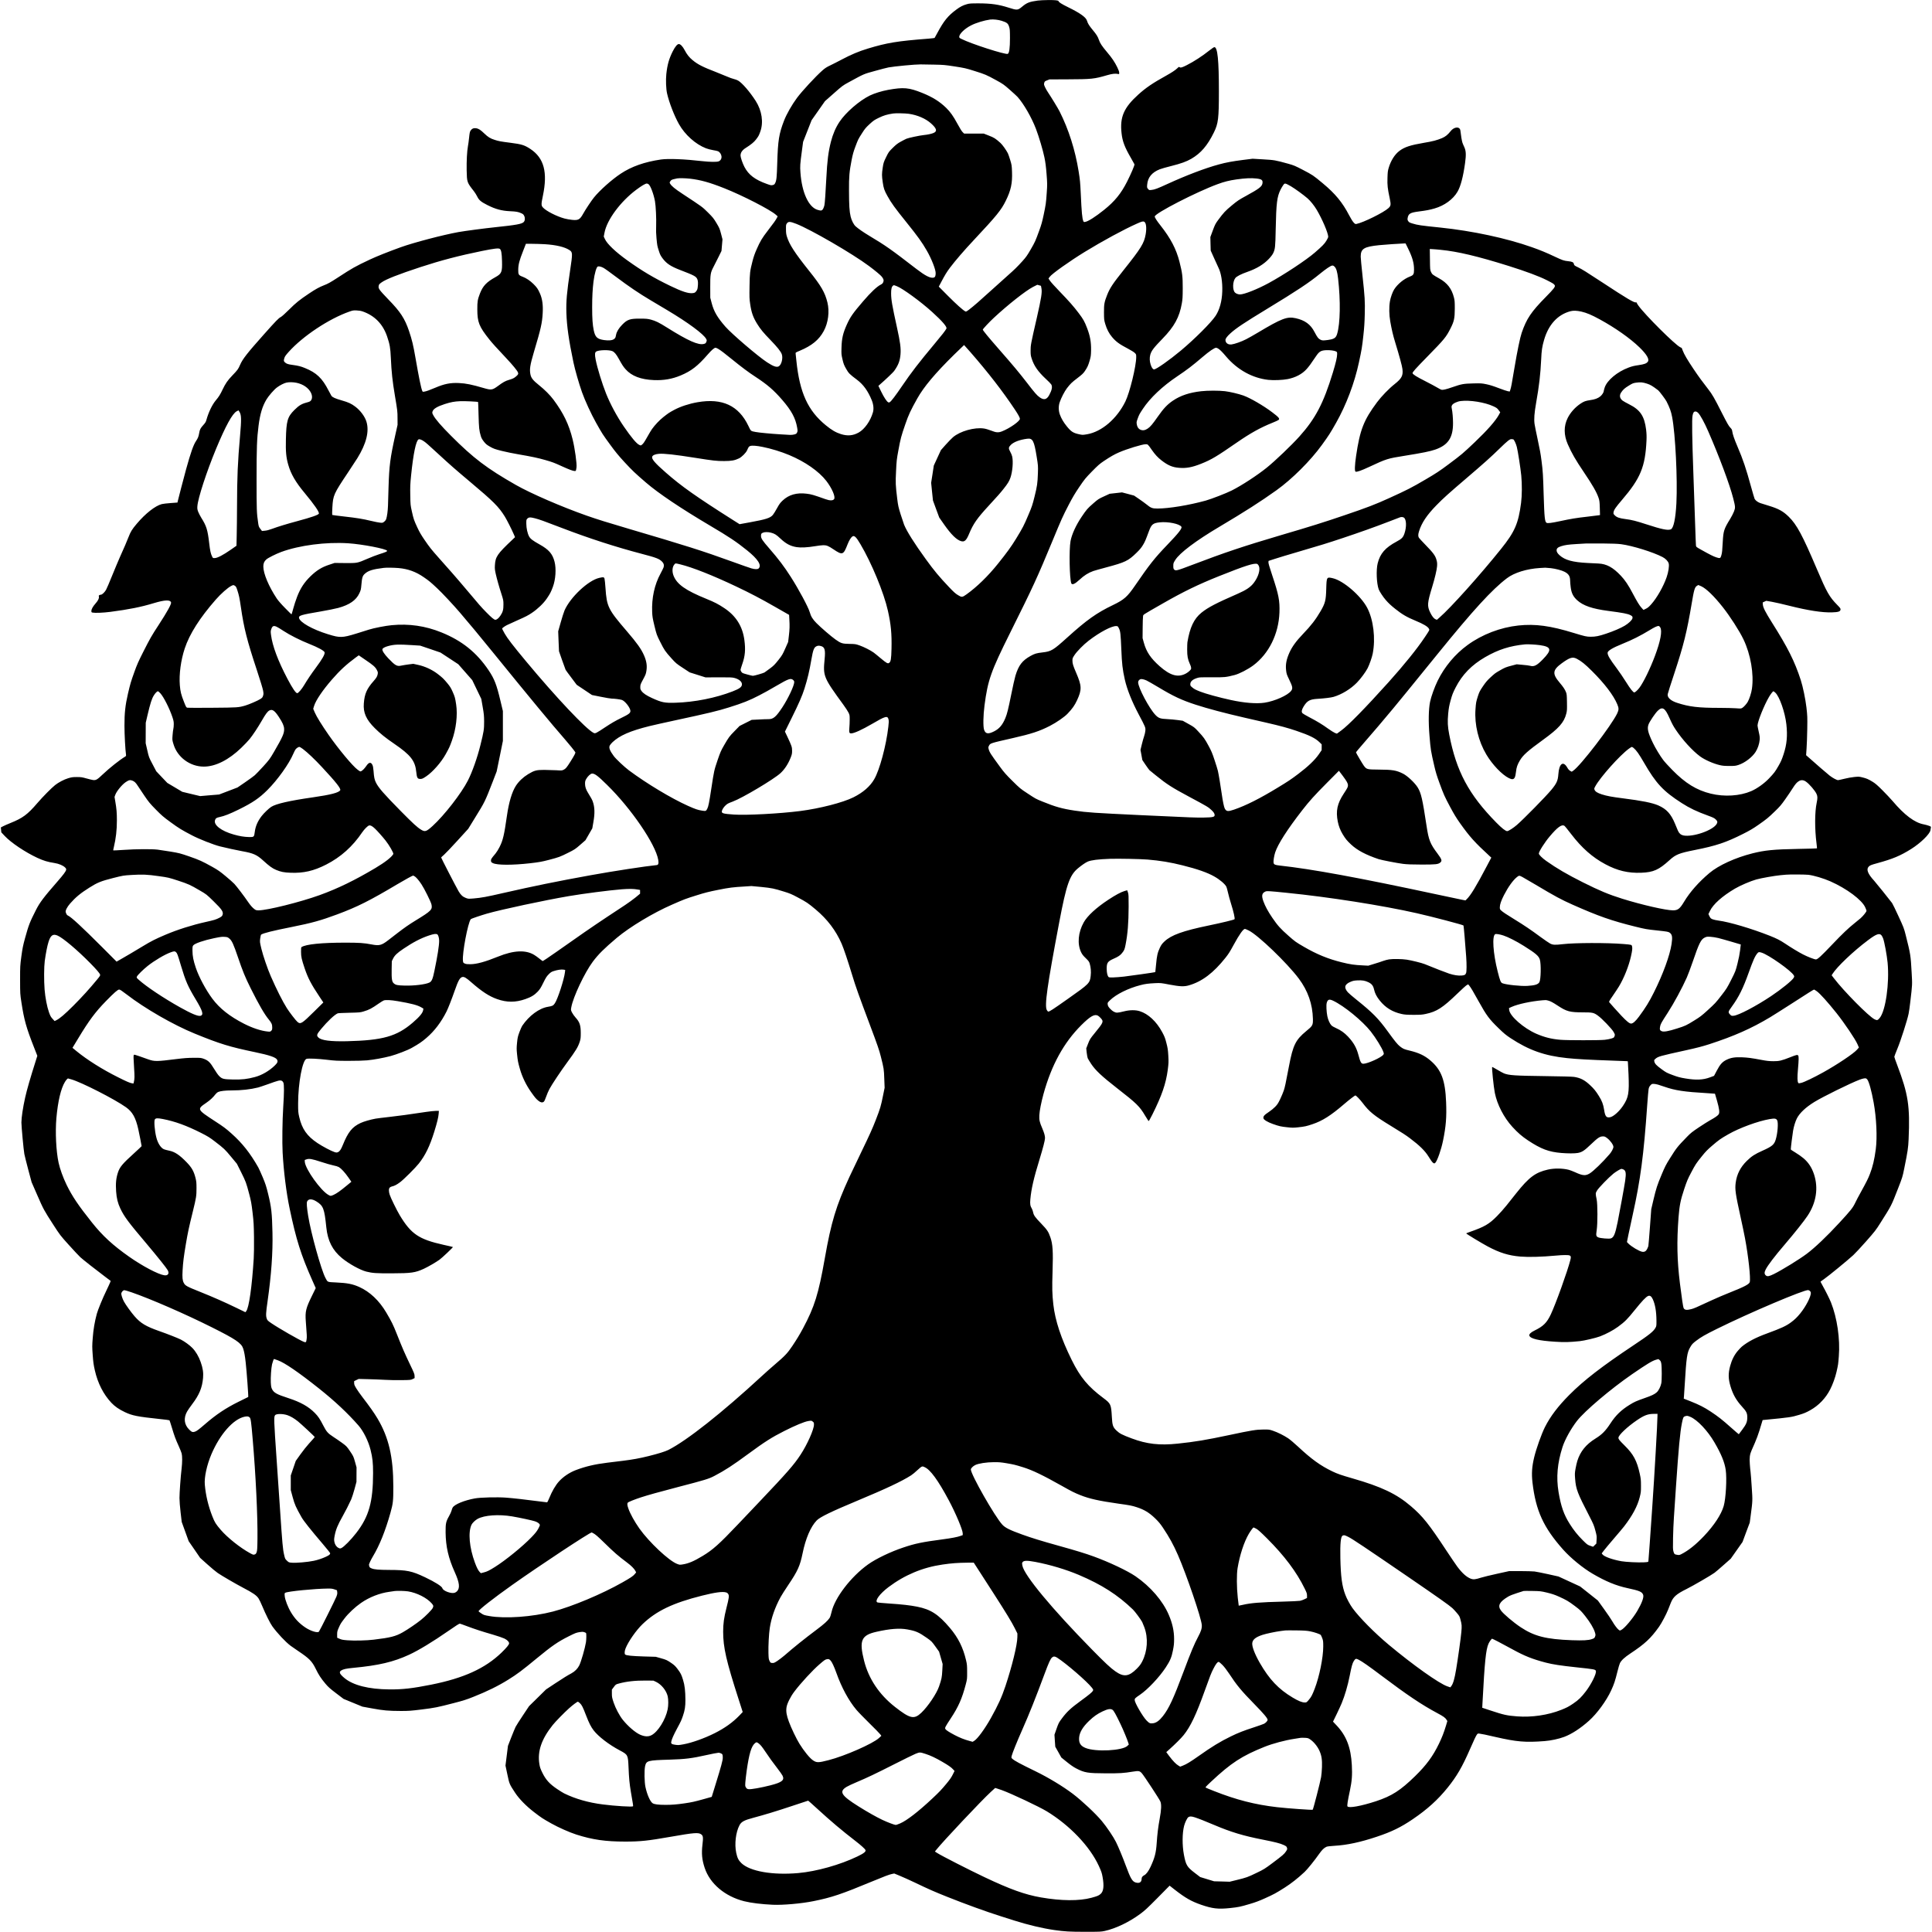 <?xml version="1.0" encoding="UTF-8" standalone="yes"?>
<svg version="1.0" xmlns="http://www.w3.org/2000/svg" width="100mm" height="100mm" viewBox="0 0 4995 5000" preserveAspectRatio="xMidYMid meet">
  <g transform="translate(0,5000) scale(0.1,-0.1)" fill="#000000" stroke="none">
    <path d="M26830 49985 c-215 -30 -280 -55 -404 -159 -113 -94 -126 -95 -358
-21 -247 79 -445 107 -763 108 -203 0 -239 -2 -306 -21 -99 -27 -175 -66 -274
-140 -219 -162 -323 -291 -490 -602 -37 -69 -70 -128 -73 -132 -4 -3 -72 -11
-152 -18 -825 -64 -1075 -106 -1585 -260 -223 -68 -427 -154 -655 -275 -107
-57 -247 -128 -310 -158 -90 -42 -133 -70 -200 -129 -180 -159 -525 -531 -661
-714 -128 -173 -269 -419 -333 -586 -131 -339 -159 -512 -176 -1099 -11 -368
-19 -445 -52 -514 -18 -37 -28 -45 -64 -54 -39 -10 -53 -8 -154 29 -306 109
-473 236 -579 440 -49 94 -101 245 -101 294 0 77 44 141 135 198 137 87 214
149 267 220 66 88 70 96 107 196 90 242 45 546 -116 799 -153 238 -349 465
-455 527 -26 15 -76 34 -110 41 -35 7 -119 38 -188 68 -69 30 -192 80 -275
112 -344 132 -471 197 -608 310 -86 71 -146 147 -203 257 -51 97 -109 158
-151 158 -41 0 -96 -67 -160 -193 -95 -191 -138 -342 -164 -585 -16 -151 -7
-390 20 -503 54 -236 186 -576 307 -791 155 -276 430 -522 700 -626 45 -17
128 -39 185 -48 57 -9 116 -22 131 -30 44 -23 80 -79 85 -132 6 -59 -25 -111
-77 -129 -53 -18 -225 -15 -415 6 -469 54 -885 70 -1075 43 -424 -62 -762
-181 -1040 -366 -232 -153 -542 -430 -693 -616 -67 -83 -223 -317 -281 -423
-83 -150 -126 -174 -286 -157 -58 5 -148 22 -200 36 -201 55 -473 194 -554
284 -47 52 -47 84 -1 305 127 608 29 975 -323 1209 -153 101 -226 124 -517
161 -258 33 -302 41 -410 76 -111 35 -169 71 -265 163 -96 93 -149 127 -210
137 -65 10 -112 -9 -145 -59 -21 -31 -27 -60 -40 -185 -8 -81 -22 -181 -30
-221 -24 -127 -37 -382 -33 -622 7 -313 6 -311 188 -544 28 -36 66 -97 85
-136 44 -92 98 -138 259 -219 212 -108 373 -151 589 -161 158 -7 212 -16 289
-51 48 -21 61 -33 79 -70 27 -56 22 -123 -12 -159 -48 -51 -196 -78 -734 -134
-288 -30 -792 -97 -955 -126 -406 -74 -1158 -271 -1496 -393 -311 -112 -630
-239 -801 -320 -377 -178 -448 -218 -828 -466 -190 -124 -261 -163 -363 -201
-109 -42 -219 -102 -376 -208 -255 -171 -343 -242 -520 -419 -104 -104 -187
-177 -215 -192 -55 -28 -120 -94 -437 -450 -431 -484 -552 -638 -616 -788 -48
-110 -62 -130 -201 -275 -122 -127 -176 -206 -250 -360 -62 -132 -99 -191
-177 -283 -95 -114 -188 -307 -245 -512 -12 -45 -29 -72 -76 -124 -75 -82 -95
-121 -109 -209 -15 -90 -32 -133 -80 -205 -68 -99 -138 -297 -259 -734 -55
-201 -207 -783 -217 -831 l-6 -30 -175 -13 c-96 -7 -200 -19 -231 -27 -171
-45 -422 -242 -647 -508 -127 -151 -157 -201 -214 -346 -50 -128 -108 -263
-226 -525 -37 -82 -125 -294 -197 -470 -71 -176 -142 -343 -159 -371 -35 -61
-101 -124 -130 -124 -11 0 -29 -5 -41 -11 -16 -9 -19 -17 -14 -41 9 -43 -20
-101 -88 -178 -68 -77 -106 -146 -106 -193 0 -31 4 -35 31 -41 69 -13 273 -5
460 19 481 63 790 124 1126 226 282 85 422 91 445 19 13 -40 -98 -241 -322
-585 -180 -274 -225 -354 -400 -700 -120 -237 -162 -331 -228 -517 -91 -254
-103 -294 -166 -563 -68 -292 -91 -503 -90 -825 0 -227 22 -633 40 -750 4 -31
1 -37 -25 -53 -135 -80 -402 -292 -578 -459 -140 -134 -172 -153 -246 -146
-23 3 -100 21 -171 41 -117 33 -141 37 -251 37 -108 0 -135 -4 -226 -31 -107
-32 -250 -107 -339 -178 -95 -76 -319 -303 -455 -461 -258 -301 -380 -391
-700 -520 -72 -29 -156 -66 -189 -83 l-59 -31 6 -64 6 -63 88 -94 c163 -174
532 -421 844 -566 161 -74 264 -106 444 -134 115 -18 221 -63 274 -115 27 -27
32 -39 27 -63 -8 -41 -72 -126 -221 -297 -357 -409 -461 -546 -559 -740 -163
-321 -188 -386 -285 -737 -50 -182 -65 -258 -93 -463 -32 -241 -33 -251 -33
-610 1 -361 1 -367 34 -580 70 -458 125 -654 328 -1170 l84 -215 -41 -130
c-144 -453 -228 -746 -274 -950 -57 -254 -96 -514 -97 -645 0 -101 57 -718 76
-816 8 -44 54 -225 101 -404 l87 -325 144 -330 c165 -378 174 -393 415 -767
176 -273 184 -283 407 -530 125 -139 258 -281 295 -315 71 -65 403 -326 643
-506 l142 -107 -11 -32 c-6 -18 -51 -116 -100 -218 -101 -208 -218 -495 -248
-603 -55 -204 -89 -405 -105 -622 -16 -202 -16 -238 -1 -440 13 -183 22 -250
55 -398 76 -335 223 -623 429 -842 89 -94 195 -168 347 -240 192 -92 327 -118
909 -180 132 -13 243 -28 247 -32 4 -5 32 -91 63 -193 64 -214 94 -294 178
-479 33 -74 67 -157 74 -185 18 -68 18 -231 -1 -391 -25 -205 -55 -628 -55
-765 0 -75 12 -223 29 -371 l29 -247 90 -249 90 -249 149 -216 148 -216 185
-166 c102 -92 223 -193 270 -225 107 -73 471 -285 655 -381 256 -134 346 -196
400 -275 19 -27 64 -121 100 -208 83 -200 204 -443 258 -516 133 -183 341
-404 472 -503 33 -24 121 -85 195 -135 287 -192 358 -263 454 -458 79 -162
135 -248 254 -390 74 -87 116 -125 278 -248 l191 -145 244 -100 244 -100 251
-46 c286 -53 420 -65 745 -66 203 0 256 4 540 39 344 43 396 54 826 165 242
62 330 90 505 160 361 143 642 281 910 448 223 138 358 239 738 553 390 321
543 427 827 569 171 85 189 92 277 107 60 10 83 10 118 0 24 -7 46 -18 50 -25
11 -16 9 -161 -2 -236 -26 -159 -125 -503 -173 -600 -41 -83 -114 -157 -202
-205 -124 -67 -185 -106 -425 -263 l-234 -155 -219 -216 -220 -216 -157 -236
c-87 -130 -173 -265 -191 -300 -17 -35 -69 -160 -115 -278 l-83 -214 -32 -255
-32 -255 48 -226 c53 -251 52 -250 200 -476 104 -159 289 -348 497 -507 188
-144 214 -161 445 -291 175 -99 470 -230 646 -286 418 -133 750 -181 1262
-181 393 0 588 21 1175 124 614 108 723 116 794 62 48 -36 53 -79 31 -263 -28
-234 -13 -392 57 -603 135 -410 525 -739 1023 -864 181 -45 453 -78 740 -91
262 -12 747 31 1055 94 471 95 718 178 1520 511 313 130 437 177 510 192 l58
12 143 -59 c79 -32 256 -112 393 -177 368 -176 490 -230 833 -367 465 -186
1005 -382 1378 -500 160 -51 324 -103 365 -116 346 -110 733 -202 1029 -244
273 -39 397 -46 806 -46 378 0 406 1 501 22 285 63 633 230 916 439 122 90
189 152 453 419 l310 314 135 -106 c274 -213 425 -299 680 -388 293 -101 440
-118 745 -86 229 25 260 31 520 108 137 40 244 80 385 144 235 106 283 132
515 279 168 107 341 243 514 405 68 63 267 309 372 461 80 113 129 161 197
191 21 8 99 18 204 24 322 18 672 93 1093 234 386 129 621 243 929 452 378
256 652 504 906 819 234 290 379 538 573 984 109 250 161 360 187 393 19 24
26 26 63 21 79 -11 152 -26 412 -86 554 -127 777 -146 1276 -107 160 12 364
56 504 108 197 74 424 222 644 419 208 186 449 515 572 782 77 167 103 246
164 492 24 98 53 195 64 216 38 75 120 150 270 250 374 247 532 395 743 693
64 90 189 326 233 439 20 52 53 135 73 184 61 150 144 223 402 351 164 81 644
360 726 421 32 24 141 116 240 205 l181 160 153 217 152 216 93 251 94 250 25
190 c50 377 50 378 26 730 -11 176 -25 352 -30 390 -6 39 -14 129 -19 200 -13
169 -2 253 45 359 136 304 172 400 264 713 l22 72 61 6 c652 63 682 68 892
131 120 36 176 60 278 117 219 122 400 310 516 537 66 128 132 310 165 455 43
189 44 194 60 405 36 448 -43 990 -203 1393 -37 92 -138 295 -215 431 -31 54
-56 101 -56 105 1 3 44 36 98 73 108 74 605 482 749 614 50 46 201 208 334
359 228 259 251 287 377 488 285 451 271 425 444 867 116 296 121 311 164 525
92 453 104 537 114 760 38 861 -9 1168 -296 1924 -41 107 -74 202 -74 212 0 9
36 103 80 210 84 200 255 733 290 904 11 50 30 189 44 310 54 463 53 432 34
765 -24 436 -28 464 -153 960 -44 175 -53 199 -187 489 -77 168 -152 322 -166
341 -67 91 -418 526 -465 578 -161 175 -207 290 -143 360 32 36 61 48 222 92
405 111 597 191 880 368 242 152 484 387 499 486 3 23 8 53 11 68 5 24 1 28
-53 48 -32 12 -92 28 -133 36 -235 44 -498 241 -805 604 -54 63 -173 189 -264
280 -129 129 -185 177 -253 218 -112 68 -154 86 -262 113 -84 21 -97 22 -210
11 -68 -6 -183 -27 -261 -47 -77 -19 -149 -35 -160 -35 -35 0 -137 55 -218
117 -63 49 -365 310 -566 490 l-44 39 12 175 c7 95 15 323 18 504 5 309 3 344
-21 555 -26 222 -91 536 -147 710 -160 491 -333 836 -752 1499 -163 260 -223
377 -229 453 l-4 56 45 22 46 21 145 -25 c80 -14 287 -61 460 -105 473 -119
844 -177 1095 -169 167 5 218 22 223 73 3 27 -9 43 -85 120 -205 209 -269 322
-528 930 -371 872 -519 1149 -727 1352 -144 142 -265 208 -515 284 -92 28
-193 59 -224 70 -63 23 -122 67 -144 108 -7 15 -48 152 -90 305 -134 488 -209
711 -356 1054 -82 191 -123 313 -134 394 -5 39 -15 56 -53 95 -38 39 -80 112
-215 378 -193 383 -253 486 -351 610 -145 185 -255 335 -382 525 -157 233
-247 387 -279 476 -13 37 -25 68 -27 69 -2 1 -19 10 -38 19 -134 62 -910 835
-1086 1081 -24 35 -44 68 -44 74 0 8 -8 10 -19 6 -43 -13 -238 102 -861 512
-431 283 -528 343 -633 394 -96 46 -103 52 -110 89 -9 43 -44 60 -144 70 -116
12 -145 22 -358 122 -210 99 -369 165 -585 241 -654 232 -1539 422 -2369 508
-514 53 -584 63 -721 105 -73 22 -90 31 -109 60 -19 28 -22 41 -17 76 19 120
66 147 302 177 180 23 270 40 394 76 256 73 480 236 595 433 81 137 147 388
196 742 30 220 25 320 -23 420 -20 41 -40 91 -46 110 -15 47 -39 189 -47 274
-5 53 -12 74 -30 92 -50 49 -157 18 -223 -65 -81 -101 -138 -147 -229 -186
-133 -55 -238 -83 -462 -120 -357 -61 -507 -110 -639 -210 -122 -92 -223 -253
-278 -440 -23 -77 -27 -115 -31 -260 -6 -187 3 -271 58 -528 35 -167 31 -194
-34 -254 -122 -113 -646 -372 -825 -408 -30 -6 -38 -3 -75 37 -25 26 -72 102
-117 188 -172 332 -362 562 -685 829 -250 208 -255 210 -510 344 -204 106
-232 118 -385 161 -334 92 -352 95 -646 112 l-271 16 -249 -31 c-279 -36 -432
-64 -626 -117 -349 -94 -847 -284 -1323 -502 -268 -123 -339 -150 -423 -158
-57 -6 -59 -6 -86 27 -27 32 -28 36 -22 110 15 187 122 317 326 398 41 16 175
55 298 85 257 65 390 113 517 186 247 143 419 342 586 683 113 231 129 359
129 1067 0 800 -34 1140 -116 1140 -14 0 -64 -33 -128 -84 -185 -148 -403
-289 -591 -384 -116 -58 -151 -69 -175 -54 -26 16 -23 17 -69 -27 -49 -47
-143 -109 -281 -186 -356 -197 -529 -315 -726 -493 -374 -338 -480 -582 -433
-999 23 -212 80 -362 247 -649 44 -77 84 -147 87 -156 8 -20 -88 -245 -191
-449 -156 -308 -320 -510 -596 -731 -223 -179 -413 -300 -490 -311 -32 -5 -37
-3 -47 21 -30 77 -43 217 -66 717 -13 280 -20 351 -54 565 -89 557 -258 1089
-495 1559 -40 79 -214 364 -297 488 -28 40 -64 104 -80 141 -27 61 -29 70 -19
107 10 37 16 43 73 65 l62 25 470 2 c621 2 688 9 1027 108 123 36 209 46 276
31 32 -8 32 -7 32 32 0 26 -16 72 -51 143 -66 135 -134 236 -259 384 -136 161
-188 239 -215 323 -27 82 -65 143 -165 262 -84 100 -126 168 -142 229 -23 90
-173 199 -484 351 -179 88 -254 136 -254 161 0 19 -88 29 -260 28 -102 -1
-228 -7 -280 -14z m-930 -524 c133 -43 163 -66 190 -151 20 -63 22 -90 23
-292 0 -263 -18 -396 -58 -412 -65 -24 -941 257 -1197 386 -50 24 -58 32 -58
56 0 75 142 212 306 295 128 66 340 130 494 151 81 10 209 -4 300 -33z m-1740
-1134 c227 -4 265 -7 520 -46 257 -40 291 -47 515 -118 278 -87 306 -99 560
-238 180 -99 198 -112 355 -250 91 -80 180 -162 199 -183 159 -177 364 -532
477 -829 76 -199 183 -559 219 -738 26 -127 40 -236 55 -428 19 -246 20 -270
5 -480 -18 -272 -25 -316 -82 -586 -35 -167 -60 -257 -113 -400 -99 -272 -107
-290 -220 -486 -89 -154 -119 -198 -216 -305 -132 -146 -202 -215 -379 -371
-71 -63 -254 -227 -405 -364 -316 -288 -481 -431 -593 -516 -69 -52 -81 -58
-100 -48 -63 33 -237 189 -449 402 l-237 239 61 116 c94 179 146 265 230 376
135 179 370 452 608 705 596 636 717 784 835 1026 133 270 172 452 161 745 -6
166 -8 181 -47 309 -22 74 -50 153 -61 175 -43 84 -142 222 -191 266 -128 115
-164 138 -299 190 l-133 52 -254 0 -254 0 -38 37 c-24 22 -74 103 -135 216
-110 203 -183 306 -293 414 -169 164 -351 278 -621 387 -345 138 -480 150
-880 78 -165 -30 -355 -89 -475 -147 -270 -132 -622 -437 -783 -679 -98 -146
-171 -316 -222 -512 -68 -267 -97 -494 -120 -951 -18 -364 -38 -647 -50 -700
-6 -27 -21 -68 -33 -90 -28 -49 -51 -54 -144 -26 -233 70 -407 451 -443 968
-12 166 -10 201 40 575 l29 217 110 280 110 280 173 246 173 247 228 201 c222
196 233 205 390 290 402 219 377 209 672 290 149 42 308 83 355 92 148 28 701
80 828 78 65 -2 227 -4 362 -6z m-665 -1272 c222 -32 434 -123 573 -247 150
-134 169 -204 68 -249 -51 -22 -154 -45 -251 -54 -104 -10 -396 -72 -450 -95
-25 -11 -92 -45 -148 -76 -83 -46 -121 -75 -208 -161 -102 -101 -108 -109
-172 -241 -63 -129 -68 -145 -87 -269 -25 -165 -25 -207 1 -385 22 -153 40
-206 122 -353 98 -178 192 -308 493 -681 294 -366 399 -512 524 -729 121 -209
230 -486 230 -582 0 -80 -15 -111 -58 -119 -84 -16 -214 51 -440 225 -658 508
-791 602 -1229 864 -148 89 -274 177 -344 239 -49 43 -106 154 -129 251 -32
131 -42 295 -43 672 -2 372 9 490 69 800 28 140 49 216 96 340 73 193 70 188
174 350 71 113 98 144 195 234 103 94 125 108 243 165 123 59 205 84 366 109
62 10 314 5 405 -8z m-5665 -1679 c275 -32 504 -95 890 -248 474 -188 1185
-553 1334 -685 l47 -42 -22 -43 c-28 -55 -82 -131 -234 -328 -147 -190 -196
-272 -286 -477 -50 -111 -80 -199 -109 -311 -68 -268 -71 -296 -77 -647 -5
-288 -3 -334 16 -460 32 -223 76 -347 182 -518 86 -138 160 -228 344 -417 175
-180 270 -299 293 -369 36 -104 -11 -280 -83 -314 -57 -27 -137 2 -300 108
-232 151 -909 730 -1076 920 -209 239 -300 395 -356 612 l-36 138 -1 275 c-1
326 6 374 83 520 28 52 86 167 129 255 l79 160 13 151 13 150 -37 143 c-35
133 -43 152 -119 279 -75 124 -95 149 -222 275 -149 147 -131 134 -656 480
-200 131 -285 202 -321 264 -17 29 -16 31 7 65 19 29 34 37 87 51 35 9 74 18
88 20 58 9 213 6 330 -7z m14663 4 c137 -16 168 -41 154 -127 -14 -82 -86
-137 -416 -318 -196 -107 -229 -129 -381 -255 -167 -139 -206 -181 -350 -375
-67 -90 -81 -117 -138 -270 l-63 -170 4 -175 5 -175 85 -190 c46 -105 98 -218
115 -252 70 -138 108 -373 99 -618 -8 -252 -70 -475 -174 -631 -119 -178 -537
-595 -900 -899 -292 -244 -635 -485 -690 -485 -32 0 -63 43 -89 124 -28 88
-31 174 -10 254 28 103 88 182 317 417 306 315 437 554 500 915 19 107 22 163
23 390 0 310 -10 393 -84 685 -84 331 -229 608 -493 942 -95 120 -147 201
-147 230 0 82 1088 641 1632 839 165 61 297 94 478 120 225 32 385 40 523 24z
m-15734 -147 c50 -35 134 -258 167 -443 22 -124 37 -451 30 -635 -5 -114 -2
-208 9 -320 19 -194 18 -193 62 -330 30 -95 44 -122 101 -198 97 -128 207
-201 442 -292 373 -143 418 -167 451 -239 20 -43 23 -115 10 -217 -5 -41 -15
-66 -39 -97 -29 -36 -39 -41 -89 -48 -111 -14 -280 41 -581 187 -425 205 -729
386 -1113 661 -303 217 -522 425 -579 551 l-30 65 19 99 c62 332 413 806 821
1111 141 105 237 162 274 162 12 0 32 -7 45 -17z m16627 -55 c109 -65 321
-219 425 -309 76 -65 176 -190 240 -298 144 -242 298 -603 299 -703 0 -9 -22
-54 -49 -99 -48 -80 -101 -134 -296 -304 -224 -195 -801 -576 -1200 -793 -291
-158 -631 -292 -738 -292 -49 0 -104 21 -132 50 -66 68 -60 283 10 374 33 43
151 104 315 161 234 82 419 193 552 334 50 52 94 110 111 145 52 107 58 156
67 621 14 685 34 843 127 1030 20 39 50 90 67 113 28 40 34 43 63 39 18 -3 80
-34 139 -69z m-3797 -918 c49 -26 64 -161 36 -323 -41 -235 -118 -359 -575
-932 -279 -350 -353 -462 -423 -640 -72 -182 -82 -238 -81 -450 1 -183 2 -194
33 -300 40 -135 97 -245 177 -339 104 -122 188 -183 413 -301 73 -38 151 -86
172 -107 38 -37 39 -39 39 -110 0 -235 -168 -921 -281 -1150 -221 -448 -612
-782 -992 -847 -115 -19 -115 -19 -208 1 -151 33 -205 68 -317 207 -82 101
-139 197 -177 301 -37 99 -39 222 -5 320 38 113 126 282 186 361 94 121 122
149 273 264 119 91 151 121 191 180 69 102 88 145 126 275 30 105 33 130 36
265 3 213 -24 367 -103 573 -66 174 -97 229 -220 392 -127 168 -250 308 -489
555 -117 120 -230 246 -251 278 l-39 59 32 44 c56 79 511 402 908 646 457 280
1017 584 1345 729 132 59 162 67 194 49z m-9006 -53 c379 -149 1449 -769 1882
-1092 159 -118 306 -241 333 -278 47 -63 54 -92 36 -137 -13 -32 -27 -46 -63
-65 -102 -51 -259 -199 -463 -437 -263 -307 -328 -400 -418 -600 -99 -220
-130 -354 -137 -591 -5 -172 -4 -181 26 -310 27 -115 40 -148 93 -241 65 -116
91 -141 279 -282 167 -125 287 -291 385 -532 45 -110 56 -227 30 -315 -65
-223 -216 -436 -369 -521 -145 -81 -286 -94 -457 -41 -133 42 -241 104 -393
229 -465 379 -677 845 -762 1671 -8 83 -17 164 -19 181 -4 30 -3 31 107 77
313 131 497 282 620 509 117 215 154 506 95 743 -63 256 -162 427 -469 810
-380 476 -516 687 -580 895 -18 59 -23 100 -23 190 -1 104 1 118 22 147 39 55
83 53 245 -10z m15838 -649 c109 -223 149 -367 149 -535 0 -120 -15 -145 -104
-179 -155 -59 -319 -192 -410 -334 -42 -65 -95 -214 -110 -311 -25 -150 -21
-346 9 -519 38 -214 71 -356 126 -535 112 -366 179 -612 189 -695 21 -169 -18
-244 -199 -388 -147 -115 -344 -319 -458 -472 -346 -464 -443 -715 -543 -1393
-35 -241 -40 -394 -13 -404 32 -12 146 27 347 121 457 213 475 219 926 291
461 74 660 114 795 162 328 116 455 307 454 683 0 125 -13 286 -31 370 -11 54
-10 64 6 94 23 44 130 95 224 107 236 30 622 -32 844 -135 86 -40 102 -52 138
-101 l41 -55 -31 -58 c-84 -158 -302 -406 -631 -719 -310 -294 -335 -315 -679
-572 -236 -176 -319 -230 -590 -389 -368 -216 -475 -270 -945 -484 -359 -163
-557 -240 -1155 -443 -534 -182 -869 -287 -1645 -515 -956 -282 -1457 -450
-2305 -773 -390 -149 -421 -156 -460 -115 -16 18 -20 35 -20 92 0 68 2 75 50
152 112 182 535 501 1145 862 653 388 1062 649 1475 944 403 288 881 765 1176
1173 180 249 218 308 367 572 264 467 477 1031 592 1569 71 331 80 383 114
694 22 196 31 339 36 550 8 334 2 434 -60 1008 -25 228 -45 444 -45 480 0 205
84 257 481 297 136 14 520 40 637 44 l43 1 70 -142z m-22348 122 c290 -18 513
-70 636 -150 87 -55 88 -80 21 -525 -85 -568 -106 -799 -97 -1100 11 -347 61
-702 183 -1285 41 -194 141 -543 221 -770 75 -212 237 -565 363 -789 165 -293
168 -298 371 -576 129 -177 213 -279 366 -445 210 -226 267 -280 558 -531 323
-278 901 -666 1650 -1109 503 -297 684 -418 965 -644 281 -226 382 -384 299
-467 -25 -25 -92 -25 -186 1 -39 11 -269 91 -510 179 -749 272 -1212 418
-2663 845 -527 155 -827 248 -1091 341 -643 226 -1447 574 -1834 795 -752 429
-1100 693 -1677 1272 -256 256 -404 428 -459 531 -29 55 -31 62 -20 98 21 68
121 129 316 192 156 50 251 68 400 74 118 5 452 -11 463 -21 2 -3 8 -152 12
-333 9 -336 16 -408 59 -550 15 -50 37 -88 79 -142 51 -64 72 -82 160 -132 92
-52 121 -62 300 -108 108 -27 306 -68 439 -90 323 -55 505 -93 688 -146 193
-56 234 -71 432 -162 192 -87 289 -123 331 -123 33 0 33 0 47 96 13 85 -43
492 -100 721 -95 387 -237 681 -495 1028 -91 122 -230 261 -378 379 -148 118
-199 181 -218 269 -29 135 -12 246 86 578 185 621 215 754 230 1017 12 210
-10 369 -71 507 -49 113 -80 158 -168 245 -86 85 -188 154 -280 188 -105 39
-116 55 -114 185 2 131 29 237 126 482 l72 185 160 0 c88 0 236 -5 328 -10z
m-1161 -122 c35 -27 50 -115 55 -314 8 -286 -9 -327 -173 -418 -230 -128 -322
-226 -399 -424 -59 -154 -68 -206 -67 -407 0 -333 45 -446 310 -779 81 -101
170 -200 441 -488 161 -171 281 -317 300 -365 16 -39 7 -58 -50 -106 -51 -44
-86 -61 -187 -90 -89 -26 -150 -60 -279 -156 -145 -106 -174 -111 -365 -55
-315 92 -460 122 -648 131 -219 10 -375 -21 -612 -122 -145 -62 -229 -92 -285
-101 -37 -6 -41 -4 -51 22 -31 77 -85 338 -172 839 -60 346 -91 476 -170 710
-109 322 -226 500 -531 812 -104 106 -205 218 -225 249 -32 51 -35 62 -29 101
6 40 12 49 73 93 110 81 434 209 1013 399 523 171 998 296 1589 416 316 64
430 77 462 53z m24351 -24 c439 -43 953 -165 1760 -418 446 -140 792 -269 987
-369 156 -79 184 -97 201 -129 20 -37 -20 -90 -229 -302 -382 -387 -500 -564
-626 -930 -42 -122 -115 -475 -187 -906 -75 -448 -83 -490 -106 -564 l-15 -48
-45 6 c-24 3 -132 40 -240 81 -137 53 -233 83 -322 101 -118 24 -139 26 -341
21 -248 -6 -300 -15 -536 -97 -163 -57 -247 -76 -285 -67 -13 3 -62 29 -107
56 -45 28 -185 102 -310 166 -225 113 -324 176 -330 207 -5 25 77 116 388 434
435 444 481 500 593 722 95 187 111 262 112 517 0 173 -3 212 -22 285 -58 230
-173 378 -383 495 -170 95 -180 103 -209 164 -25 55 -26 60 -29 327 l-4 270
68 -4 c38 -1 136 -10 217 -18z m-2748 -437 c44 -44 70 -133 90 -307 66 -581
56 -1161 -25 -1431 -27 -89 -63 -121 -162 -144 -40 -9 -107 -19 -150 -22 -65
-5 -83 -3 -122 17 -53 25 -79 60 -152 199 -102 197 -248 303 -488 356 -220 49
-362 -5 -986 -378 -102 -61 -235 -136 -296 -167 -118 -61 -297 -124 -377 -134
-92 -11 -157 38 -157 117 0 35 45 95 128 170 146 133 353 271 947 632 776 471
1099 686 1368 908 67 55 158 124 202 153 114 74 133 78 180 31z m-18923 -29
c31 -16 182 -124 335 -240 319 -240 587 -422 888 -600 116 -69 307 -183 425
-253 539 -321 946 -621 1011 -747 18 -35 18 -40 3 -77 -13 -33 -22 -41 -60
-51 -141 -40 -407 78 -959 424 -205 129 -289 170 -414 204 -86 22 -116 25
-281 26 -262 1 -331 -22 -465 -160 -85 -87 -140 -178 -155 -253 -17 -86 -19
-89 -56 -117 -43 -33 -134 -42 -256 -25 -178 26 -229 75 -267 253 -30 144 -41
303 -41 598 0 271 11 469 35 665 27 208 76 378 113 389 31 8 87 -5 144 -36z
m11278 -452 l45 -13 13 -69 c19 -103 -4 -248 -119 -754 -157 -682 -163 -716
-162 -855 0 -102 4 -132 28 -205 60 -188 163 -336 364 -524 68 -62 132 -128
142 -145 35 -58 19 -144 -52 -275 -64 -117 -134 -136 -241 -63 -75 51 -131
115 -344 393 -202 260 -341 428 -719 859 -268 306 -415 484 -415 504 0 17 167
196 286 306 362 337 817 696 1011 798 60 31 110 57 113 57 3 0 25 -6 50 -14z
m-3685 -23 c150 -57 624 -403 915 -668 265 -240 390 -387 368 -429 -26 -52
-116 -167 -303 -390 -415 -497 -602 -740 -848 -1101 -165 -243 -274 -386 -312
-411 -19 -12 -28 -13 -45 -4 -38 20 -111 132 -182 279 l-70 145 33 29 c153
133 347 318 373 354 111 156 152 264 166 432 13 160 -7 314 -90 690 -128 583
-152 723 -153 886 -1 115 14 175 50 203 22 16 16 16 98 -15z m-13825 -653
c310 -108 522 -324 632 -644 71 -209 86 -296 98 -556 17 -375 41 -600 106
-985 64 -378 67 -404 67 -580 l1 -170 -57 -255 c-136 -612 -159 -795 -177
-1370 -5 -179 -12 -390 -14 -470 -5 -135 -23 -271 -47 -347 -6 -18 -28 -47
-50 -64 -39 -30 -43 -32 -107 -26 -37 3 -141 24 -232 46 -222 53 -361 76 -707
115 -161 18 -296 36 -300 39 -4 4 -2 94 4 200 18 310 34 345 404 899 98 146
207 313 243 371 232 376 311 693 235 943 -40 133 -158 292 -289 390 -104 78
-174 111 -349 161 -173 50 -240 80 -269 120 -10 16 -44 78 -75 138 -161 316
-311 459 -609 580 -107 44 -176 61 -315 80 -124 16 -164 29 -205 68 -32 30
-34 44 -13 113 11 38 37 74 113 159 369 410 1043 857 1572 1042 86 30 103 33
185 29 59 -2 112 -11 155 -26z m31540 -4 c140 -33 264 -85 478 -202 401 -219
785 -490 1026 -723 189 -184 262 -309 217 -371 -34 -47 -88 -67 -241 -90 -109
-15 -173 -31 -255 -62 -297 -110 -562 -332 -622 -521 -12 -40 -23 -78 -23 -86
0 -35 -46 -105 -91 -141 -63 -50 -141 -79 -259 -95 -121 -18 -165 -33 -252
-92 -139 -93 -261 -229 -332 -372 -103 -205 -102 -439 3 -678 101 -231 200
-402 413 -718 228 -337 334 -522 384 -670 24 -72 27 -99 32 -262 l5 -182 -24
-5 c-13 -3 -148 -19 -299 -37 -288 -32 -426 -55 -725 -119 -210 -45 -305 -56
-334 -41 -47 26 -58 135 -76 721 -15 516 -20 609 -55 880 -26 202 -37 261
-108 595 -34 154 -66 318 -73 364 -17 123 -6 280 41 546 78 443 112 737 130
1116 11 244 24 332 75 510 114 396 350 655 680 744 75 21 168 17 285 -9z
m-15808 -1053 c456 -523 826 -1000 1145 -1478 89 -133 133 -214 133 -244 0
-61 -259 -243 -459 -323 -99 -39 -150 -36 -292 20 -59 23 -140 47 -180 52
-245 36 -614 -68 -799 -224 -36 -31 -121 -118 -190 -195 l-124 -140 -92 -199
-92 -200 -34 -223 -35 -224 23 -229 24 -229 81 -221 82 -221 126 -180 c183
-260 319 -394 437 -430 90 -27 137 16 210 191 105 255 205 399 505 724 240
261 295 323 385 436 108 135 148 201 179 291 54 157 75 410 46 546 -7 32 -30
89 -52 127 -48 85 -45 114 16 176 76 76 232 134 422 159 145 19 181 -50 248
-471 36 -224 37 -233 31 -419 -9 -265 -20 -337 -87 -608 -54 -217 -68 -260
-160 -475 -117 -277 -143 -327 -321 -619 -124 -202 -234 -354 -462 -638 -259
-324 -547 -604 -818 -798 -110 -78 -122 -79 -219 -20 -64 38 -111 80 -228 203
-259 273 -392 432 -608 731 -292 402 -489 715 -560 889 -13 33 -53 153 -89
267 -59 190 -67 226 -89 405 -43 353 -46 408 -30 718 12 263 17 304 60 535 56
305 73 369 180 677 83 243 137 357 308 663 170 304 467 657 956 1138 139 136
254 247 256 247 2 0 77 -84 167 -187z m-6533 90 c60 -34 170 -117 366 -277
233 -190 430 -337 595 -444 311 -203 481 -349 700 -603 238 -276 342 -468 385
-714 14 -83 14 -93 -1 -126 -14 -32 -23 -39 -73 -53 -34 -9 -79 -13 -116 -11
-33 3 -148 10 -255 15 -211 12 -542 43 -629 60 -131 25 -120 16 -188 158 -252
527 -676 724 -1318 612 -218 -38 -443 -112 -604 -199 -134 -73 -143 -79 -282
-188 -100 -80 -213 -199 -291 -308 -20 -28 -72 -114 -116 -193 -87 -154 -107
-182 -147 -214 -26 -20 -27 -20 -66 -2 -70 31 -205 192 -402 479 -177 259
-345 571 -456 847 -103 257 -230 669 -271 883 -26 137 -21 189 20 210 75 39
321 44 409 9 55 -22 104 -80 170 -200 89 -161 116 -202 176 -270 155 -176 396
-268 735 -281 255 -10 471 28 693 121 272 114 440 244 697 540 101 116 170
176 203 176 11 0 41 -12 66 -27z m12954 -2 c46 -32 101 -88 192 -196 294 -346
682 -560 1095 -606 134 -15 374 -5 500 20 202 40 371 129 486 255 63 69 116
141 246 335 82 123 128 151 256 158 96 6 218 -9 263 -32 27 -14 29 -20 29 -70
0 -80 -33 -221 -111 -478 -243 -795 -449 -1189 -866 -1654 -205 -228 -623
-627 -843 -805 -244 -197 -651 -463 -908 -592 -136 -69 -528 -221 -672 -261
-435 -120 -950 -205 -1247 -206 -139 0 -172 13 -297 115 -28 23 -109 82 -181
131 l-130 89 -156 42 -156 41 -160 -18 -160 -18 -148 -68 c-140 -64 -154 -74
-274 -179 -155 -135 -174 -158 -302 -347 -147 -217 -257 -457 -289 -632 -40
-224 -26 -968 20 -1091 20 -50 94 -18 211 91 119 112 231 182 359 227 30 11
179 52 330 93 498 133 574 170 787 378 85 83 126 132 167 201 52 85 68 124
156 361 64 175 106 209 283 227 210 22 509 -39 556 -114 25 -40 -68 -160 -365
-469 -326 -339 -463 -512 -830 -1048 -204 -298 -287 -371 -578 -511 -419 -201
-678 -385 -1176 -835 -374 -338 -417 -363 -648 -390 -155 -18 -201 -32 -309
-92 -214 -120 -307 -242 -388 -508 -20 -66 -69 -286 -110 -490 -76 -378 -106
-499 -151 -608 -75 -181 -159 -279 -297 -347 -150 -75 -217 -63 -254 43 -28
82 -23 372 11 632 86 656 165 878 662 1876 601 1206 699 1420 1103 2395 226
547 256 615 419 929 94 180 161 294 271 455 135 199 159 228 326 399 155 158
198 196 310 271 167 111 270 171 387 221 203 89 602 211 691 212 57 1 58 1
162 -149 84 -120 151 -192 249 -269 165 -128 284 -179 452 -192 192 -16 341
12 579 107 263 105 399 187 922 549 349 241 604 383 912 507 78 31 152 65 163
74 41 33 12 68 -164 201 -224 170 -567 369 -746 433 -121 43 -349 97 -477 112
-156 18 -445 18 -613 -1 -302 -34 -532 -110 -729 -242 -145 -97 -245 -202
-393 -414 -135 -194 -198 -269 -262 -310 -66 -43 -111 -53 -164 -39 -65 18
-104 66 -118 142 -11 60 -10 67 21 153 38 105 45 117 136 255 187 282 505 583
887 839 259 174 394 277 650 496 180 154 313 245 358 245 13 0 42 -13 65 -29z
m-23867 -877 c171 -35 312 -131 375 -256 55 -109 30 -216 -54 -239 -183 -47
-245 -82 -375 -211 -177 -176 -208 -284 -218 -758 -8 -315 6 -467 60 -655 68
-241 190 -452 428 -737 248 -298 381 -491 365 -531 -12 -33 -194 -96 -548
-191 -279 -75 -515 -147 -659 -201 -81 -30 -142 -46 -192 -50 l-73 -7 -42 55
c-39 51 -44 63 -57 154 -38 250 -41 347 -41 1123 0 828 9 1062 51 1390 38 302
99 506 205 682 55 92 196 254 268 308 77 59 191 117 253 129 70 14 171 12 254
-5z m34954 -23 c90 -29 140 -59 291 -174 29 -23 186 -232 212 -283 86 -171
119 -261 147 -409 84 -441 141 -1600 110 -2228 -21 -401 -74 -650 -145 -677
-81 -31 -231 0 -630 130 -268 87 -380 116 -541 136 -156 20 -226 44 -278 96
-35 35 -38 42 -33 79 8 61 55 130 218 320 479 558 604 860 635 1539 5 108 2
180 -10 282 -43 348 -152 511 -440 655 -72 36 -148 79 -169 95 -74 59 -88 133
-38 209 52 78 94 115 201 180 96 59 112 65 190 76 113 15 167 10 280 -26z
m-36423 -738 c45 -77 47 -199 12 -593 -62 -698 -78 -1074 -80 -1860 -1 -256
-4 -586 -8 -734 l-6 -270 -155 -108 c-190 -132 -337 -209 -406 -211 -49 -2
-49 -2 -71 43 -34 69 -52 149 -73 335 -42 358 -71 450 -206 665 -29 47 -65
117 -80 155 -23 61 -25 80 -21 145 16 210 236 885 482 1480 247 595 424 917
535 976 25 13 46 23 47 24 1 0 15 -21 30 -47z m37746 -19 c54 -53 163 -252
260 -475 289 -662 556 -1378 647 -1734 57 -223 58 -244 20 -343 -17 -45 -61
-130 -97 -189 -161 -261 -178 -314 -193 -592 -12 -233 -17 -282 -37 -354 -22
-79 -34 -83 -131 -51 -76 25 -162 68 -405 204 -114 64 -116 66 -121 105 -3 22
-12 267 -21 545 -8 278 -29 874 -46 1325 -33 909 -40 1396 -21 1489 16 81 34
106 75 106 24 0 42 -10 70 -36z m-32977 -735 c57 -39 93 -71 379 -334 307
-283 432 -392 810 -710 609 -511 747 -649 905 -904 52 -84 175 -327 230 -454
l34 -79 -69 -66 c-393 -371 -439 -440 -452 -663 -5 -82 -1 -116 21 -218 32
-140 82 -321 152 -536 45 -141 48 -157 48 -260 1 -133 -16 -196 -77 -286 -45
-68 -95 -109 -133 -109 -31 0 -99 56 -241 201 -125 128 -176 185 -519 594
-111 132 -277 326 -370 431 -93 105 -241 271 -328 370 -203 229 -239 274 -376
474 -85 124 -132 204 -185 320 -87 188 -96 213 -141 415 -35 156 -37 167 -41
415 -4 225 -2 285 21 515 57 561 126 896 193 933 22 13 79 -7 139 -49z m28190
51 c20 0 72 -109 94 -196 28 -108 97 -554 115 -739 22 -231 20 -517 -5 -712
-69 -530 -162 -746 -517 -1188 -538 -672 -1306 -1528 -1595 -1778 l-66 -58
-34 14 c-46 19 -91 76 -138 172 -84 172 -78 248 51 670 66 214 118 435 125
530 5 76 3 102 -16 169 -29 106 -89 186 -285 386 -83 85 -159 168 -169 183
-23 38 -22 88 4 169 68 218 201 417 450 672 173 178 317 307 790 711 442 378
619 536 847 759 204 199 267 248 307 241 16 -3 35 -5 42 -5z m-19426 -196
c218 -43 482 -124 690 -211 409 -171 766 -419 959 -668 146 -188 243 -412 203
-471 -28 -43 -109 -44 -222 -3 -306 109 -370 128 -490 142 -256 32 -459 -26
-618 -175 -66 -62 -87 -91 -149 -203 -39 -71 -87 -149 -107 -172 -69 -80 -175
-114 -596 -191 l-265 -48 -160 101 c-964 611 -1347 881 -1754 1239 -278 243
-368 349 -347 407 13 38 78 66 172 74 132 11 416 -20 949 -105 453 -72 548
-83 740 -82 187 0 276 16 385 69 71 34 179 142 209 208 41 92 47 100 81 112
46 17 161 9 320 -23z m16598 -1830 c65 -46 73 -234 16 -405 -35 -106 -69 -143
-203 -214 -297 -159 -429 -311 -492 -565 -42 -170 -29 -514 26 -670 20 -56
115 -201 184 -279 72 -83 131 -138 245 -229 178 -142 302 -215 526 -307 202
-83 318 -152 345 -206 19 -35 23 -27 -109 -224 -196 -295 -536 -716 -935
-1160 -608 -675 -1037 -1113 -1227 -1252 l-110 -80 -50 18 c-27 11 -105 60
-174 109 -150 109 -292 195 -496 301 -83 44 -160 89 -170 100 -32 35 -24 86
26 170 94 155 161 192 375 204 156 9 339 31 403 50 214 64 442 203 604 369 94
95 226 274 277 373 47 93 114 283 132 378 77 392 18 879 -143 1185 -165 313
-615 701 -888 765 -162 37 -163 36 -172 -275 -8 -298 -26 -369 -145 -575 -127
-218 -249 -377 -455 -590 -178 -186 -283 -330 -352 -483 -79 -176 -104 -306
-87 -457 10 -92 15 -109 81 -245 88 -181 96 -226 51 -287 -85 -117 -429 -270
-691 -309 -210 -31 -523 -6 -871 70 -304 66 -650 161 -792 217 -130 52 -153
64 -209 111 -43 35 -48 44 -48 80 0 73 60 126 185 164 54 17 92 18 371 16 331
-3 361 0 589 58 124 32 345 146 485 250 404 302 657 814 677 1370 10 306 -19
459 -188 964 -69 206 -99 309 -97 334 l3 36 160 52 c88 29 363 112 610 184
588 172 741 219 1155 357 432 144 820 282 1183 422 155 60 289 111 297 114 30
11 76 7 98 -9z m-22487 -18 c124 -33 198 -59 699 -251 699 -268 1391 -492
2070 -670 366 -96 443 -125 516 -197 47 -45 60 -91 44 -148 -6 -19 -42 -93
-81 -165 -156 -286 -231 -632 -216 -995 5 -119 12 -162 60 -361 55 -224 56
-228 150 -415 107 -213 125 -239 290 -423 113 -125 127 -137 295 -247 l175
-115 206 -65 205 -65 341 2 c289 1 350 -1 405 -16 131 -34 209 -106 195 -182
-10 -59 -71 -101 -242 -167 -438 -170 -986 -279 -1480 -293 -278 -8 -350 6
-603 121 -145 66 -230 123 -274 185 -27 38 -31 51 -30 105 1 56 7 72 73 194
65 120 73 141 86 227 20 132 1 248 -63 395 -73 165 -180 316 -441 620 -488
568 -523 637 -556 1122 -8 112 -19 220 -25 241 -13 44 -29 46 -137 21 -286
-65 -752 -504 -899 -845 -19 -46 -64 -186 -99 -311 l-64 -227 10 -258 11 -258
80 -230 c44 -126 85 -239 91 -250 5 -11 72 -102 149 -204 l138 -184 198 -132
197 -132 230 -46 c127 -26 253 -47 280 -47 66 0 209 -18 260 -33 82 -23 225
-207 225 -287 0 -55 -41 -86 -250 -187 -133 -65 -244 -129 -395 -229 -250
-166 -264 -173 -308 -151 -194 95 -977 925 -1748 1852 -347 417 -483 595 -553
718 -36 65 -66 122 -66 127 0 15 62 60 124 92 34 17 167 78 296 135 183 80
260 120 349 181 155 104 306 250 391 377 82 122 102 160 153 295 72 192 91
473 43 656 -53 202 -147 310 -387 444 -177 99 -238 145 -271 207 -41 75 -71
210 -72 329 -1 89 2 105 19 124 42 46 78 49 206 16z m6104 -371 c97 -25 140
-52 243 -149 147 -139 262 -200 425 -226 105 -17 284 -8 472 24 83 14 182 26
220 26 83 0 130 -19 262 -108 231 -155 256 -147 362 128 42 106 88 181 127
207 49 32 99 -16 208 -202 289 -488 608 -1261 710 -1722 79 -354 102 -593 93
-983 -6 -268 -18 -337 -62 -366 -21 -13 -27 -13 -60 0 -20 9 -93 64 -163 124
-70 59 -149 124 -177 144 -80 58 -254 146 -366 185 -100 35 -110 36 -260 39
-186 3 -220 14 -360 113 -116 82 -378 308 -494 425 -99 101 -141 168 -175 286
-37 129 -287 594 -488 908 -172 270 -319 464 -560 741 -177 203 -212 256 -212
321 0 55 6 65 50 84 45 20 131 20 205 1z m-10940 -275 c367 -24 989 -144 1008
-194 7 -17 -32 -35 -197 -87 -71 -22 -211 -76 -310 -119 -266 -115 -261 -114
-581 -112 l-270 3 -139 -46 c-192 -62 -327 -146 -485 -299 -162 -158 -263
-312 -347 -531 -34 -88 -79 -226 -100 -307 -21 -82 -42 -148 -45 -148 -3 0
-77 73 -165 163 -100 101 -180 194 -216 247 -209 315 -348 648 -348 829 0 81
22 133 77 182 47 42 244 141 386 194 470 173 1156 262 1732 225z m32945 -24
c293 -39 826 -204 1073 -333 78 -41 142 -108 158 -165 17 -65 -7 -223 -54
-358 -83 -239 -252 -536 -399 -700 -59 -66 -90 -92 -138 -115 l-62 -30 -48 53
c-56 60 -114 155 -231 376 -111 212 -201 346 -307 457 -204 216 -367 304 -577
315 -49 2 -178 9 -285 14 -384 20 -583 74 -721 198 -56 51 -79 88 -79 130 0
49 33 79 118 106 103 32 182 43 397 56 99 6 207 12 240 14 33 2 224 2 425 1
265 -2 399 -8 490 -19z m-24353 -521 c314 -76 845 -286 1458 -577 360 -171
630 -312 1010 -530 l352 -201 6 -111 c11 -175 8 -259 -12 -431 l-19 -160 -74
-167 c-68 -154 -81 -177 -180 -302 -94 -118 -122 -146 -220 -219 -62 -46 -125
-91 -139 -101 -28 -17 -265 -86 -299 -86 -24 0 -228 55 -262 70 -28 13 -58 58
-58 87 0 10 20 75 44 144 75 211 89 379 55 629 -48 353 -217 621 -519 822
-153 102 -251 153 -460 238 -544 221 -766 378 -854 602 -43 111 -33 233 26
295 26 28 21 28 145 -2z m14938 9 c9 -4 25 -25 37 -47 47 -94 -10 -288 -132
-446 -82 -106 -195 -182 -410 -276 -568 -248 -767 -352 -941 -491 -194 -157
-300 -380 -364 -766 -3 -20 -6 -106 -6 -190 0 -170 15 -249 69 -370 28 -60 36
-92 33 -125 -2 -25 -66 -85 -128 -120 -206 -115 -407 -61 -685 184 -233 206
-346 374 -410 609 l-33 119 2 260 c1 143 5 280 10 304 9 50 -43 16 526 342
521 298 900 482 1439 698 687 274 912 346 993 315z m-22228 -105 c245 -21 453
-96 658 -239 137 -95 172 -123 346 -287 124 -115 412 -423 581 -620 245 -286
506 -599 878 -1058 928 -1143 1495 -1829 1850 -2235 117 -134 238 -285 264
-328 10 -16 -24 -81 -122 -237 -100 -159 -127 -191 -180 -216 -42 -21 -52 -22
-191 -13 -80 4 -220 8 -311 9 -203 0 -256 -14 -416 -110 -131 -80 -242 -185
-317 -300 -102 -159 -182 -426 -232 -775 -72 -505 -103 -635 -191 -811 -29
-59 -77 -135 -106 -170 -112 -133 -119 -146 -116 -186 3 -33 8 -40 48 -60 109
-55 504 -56 965 -4 237 28 296 38 485 87 260 68 290 79 505 187 159 79 179 92
306 203 l136 119 88 153 89 154 27 156 c42 234 37 393 -16 542 -15 43 -53 111
-121 220 -54 86 -77 156 -78 235 0 59 4 78 29 123 40 73 115 142 155 142 70 0
149 -59 388 -295 622 -609 1252 -1532 1322 -1936 16 -90 4 -133 -36 -137 -294
-29 -1123 -156 -1714 -263 -868 -157 -1483 -283 -2255 -459 -443 -102 -572
-125 -770 -142 -138 -11 -141 -11 -204 13 -80 30 -134 80 -188 174 -73 126
-454 866 -451 874 2 4 35 36 74 69 39 34 196 199 349 367 l278 305 174 283
c261 422 258 418 462 942 l100 260 81 395 80 395 0 386 0 387 -65 272 c-98
413 -155 560 -303 781 -311 463 -691 768 -1224 983 -415 168 -836 229 -1287
186 -152 -14 -457 -73 -586 -114 -60 -18 -191 -59 -290 -91 -243 -76 -335 -97
-430 -98 -97 0 -157 12 -345 70 -398 123 -723 306 -746 420 -13 63 52 82 559
168 177 30 383 72 457 92 291 80 461 198 545 378 39 84 43 99 54 230 15 176
29 222 86 274 90 83 204 119 490 154 66 9 261 6 382 -4z m29823 -3 c127 -15
281 -55 356 -94 105 -54 143 -115 144 -227 0 -38 7 -118 15 -176 19 -149 65
-240 167 -333 154 -141 394 -223 803 -276 389 -51 501 -73 575 -110 51 -26 61
-41 53 -81 -9 -46 -97 -131 -201 -193 -104 -62 -290 -142 -479 -205 -187 -63
-277 -81 -400 -80 -107 0 -152 10 -433 96 -613 189 -1000 241 -1440 195 -465
-50 -938 -231 -1314 -505 -322 -234 -596 -561 -775 -926 -80 -163 -168 -409
-196 -545 -39 -195 -45 -512 -15 -875 30 -366 34 -392 125 -786 34 -150 67
-259 132 -435 111 -304 131 -349 281 -630 94 -176 157 -280 253 -415 253 -355
379 -495 766 -851 l43 -39 -111 -210 c-282 -537 -425 -772 -528 -869 l-30 -29
-88 17 c-48 10 -340 71 -648 137 -2058 441 -3230 656 -4075 749 -117 13 -145
26 -155 69 -9 42 12 178 41 269 70 215 315 597 703 1096 182 234 311 378 641
710 l306 308 95 -125 c110 -148 138 -198 139 -250 0 -46 -12 -70 -109 -217
-169 -257 -209 -447 -154 -725 22 -111 65 -224 124 -321 74 -123 114 -171 222
-272 162 -150 378 -264 709 -376 75 -25 479 -103 633 -123 108 -13 217 -17
480 -18 373 0 428 6 485 53 52 44 39 83 -74 234 -188 250 -227 348 -281 708
-106 702 -141 853 -229 999 -75 121 -263 299 -381 359 -174 87 -271 103 -630
105 -301 2 -313 5 -384 100 -34 46 -196 320 -203 345 -2 5 85 110 193 233 267
306 504 585 765 899 203 244 376 457 1158 1420 917 1131 1404 1663 1791 1956
188 143 513 243 850 264 66 4 129 7 140 8 11 1 76 -5 145 -12z m-34056 -456
c27 -16 37 -34 64 -117 44 -136 56 -196 92 -441 78 -539 157 -853 415 -1632
82 -247 150 -472 159 -522 13 -78 13 -91 -1 -135 -13 -42 -24 -54 -72 -85 -67
-43 -289 -138 -386 -167 -178 -52 -200 -53 -854 -58 -338 -3 -628 -2 -646 1
-29 6 -34 13 -88 150 -74 186 -95 271 -108 433 -23 282 27 650 127 951 125
376 388 790 804 1265 130 149 312 310 399 353 57 28 57 28 95 4z m37950 -13
c131 -61 331 -255 558 -542 187 -237 428 -611 533 -830 187 -389 275 -899 220
-1281 -14 -104 -67 -267 -109 -339 -33 -56 -100 -130 -140 -155 -32 -19 -40
-20 -168 -10 -73 5 -261 10 -418 10 -552 0 -788 28 -1100 130 -166 53 -258
137 -245 224 3 21 79 262 170 535 243 736 325 1068 450 1807 60 358 79 424
134 461 19 13 36 23 38 23 2 0 37 -15 77 -33z m-36872 -1046 c24 -10 107 -60
183 -111 157 -104 439 -246 665 -335 223 -88 382 -175 395 -215 15 -48 -57
-175 -232 -410 -115 -155 -213 -301 -299 -445 -58 -99 -150 -205 -176 -205
-38 0 -123 125 -255 375 -244 464 -388 849 -424 1134 -11 85 -10 100 6 148 29
83 59 98 137 64z m21800 -41 c39 -78 46 -142 63 -546 15 -376 31 -514 90 -780
57 -254 183 -569 359 -901 175 -330 180 -341 173 -423 -2 -36 -17 -99 -31
-140 -15 -41 -42 -139 -61 -216 l-34 -141 24 -131 24 -132 82 -122 c46 -67 92
-131 103 -141 12 -9 86 -70 166 -135 280 -227 414 -313 855 -549 487 -261 500
-269 588 -352 55 -52 77 -88 77 -126 0 -48 -48 -59 -270 -63 -211 -4 -255 -3
-1660 63 -1196 57 -1369 68 -1690 116 -322 48 -508 100 -837 235 -178 73 -166
66 -388 212 -182 119 -199 134 -387 320 -168 166 -218 223 -326 371 -243 332
-268 371 -291 458 -10 37 -9 48 8 82 35 67 31 66 621 200 480 109 690 178 958
316 172 89 375 229 458 317 123 129 182 214 243 345 128 276 124 371 -24 714
-78 181 -95 236 -95 314 0 57 4 67 52 140 62 96 236 273 368 374 285 220 598
385 715 378 38 -2 42 -5 67 -57z m14010 23 c56 -91 7 -355 -137 -738 -123
-329 -296 -684 -402 -825 -44 -59 -111 -120 -132 -120 -31 0 -102 90 -213 268
-67 108 -176 268 -242 356 -185 248 -236 335 -236 401 0 52 127 129 385 233
259 105 463 208 705 355 119 73 189 106 227 107 14 0 29 -12 45 -37z m-3118
-459 c306 -42 322 -122 74 -374 -153 -156 -223 -190 -328 -160 -19 6 -104 17
-189 24 l-154 14 -128 -34 c-149 -38 -180 -51 -313 -128 -117 -67 -123 -72
-248 -187 -74 -69 -117 -120 -186 -222 -80 -118 -94 -146 -130 -257 -46 -145
-49 -160 -62 -342 -27 -393 76 -819 282 -1166 155 -261 405 -522 583 -610 84
-42 127 -36 154 22 11 23 24 85 30 144 12 113 37 186 101 293 82 138 201 244
595 530 411 297 547 450 605 679 20 77 21 105 18 295 -3 187 -6 216 -26 264
-28 70 -72 136 -161 241 -198 232 -188 329 53 505 208 151 281 173 390 115
117 -61 214 -140 390 -315 330 -328 559 -630 656 -862 43 -101 42 -143 -3
-238 -147 -309 -942 -1345 -1135 -1479 l-41 -28 -40 22 c-27 16 -51 42 -77 88
-105 180 -210 99 -229 -176 -11 -163 -44 -238 -182 -404 -146 -176 -720 -760
-893 -909 -90 -78 -217 -159 -249 -159 -42 0 -142 79 -284 224 -713 726 -1032
1324 -1216 2276 -41 213 -46 327 -27 540 14 145 25 204 63 345 41 147 58 192
131 335 170 331 412 580 764 784 340 196 641 292 1033 330 65 6 262 -4 379
-20z m-29197 1 l222 -14 263 -89 263 -90 230 -151 230 -151 181 -206 181 -206
117 -243 117 -243 36 -208 c32 -182 36 -231 37 -379 1 -200 -9 -260 -95 -606
-80 -326 -213 -701 -325 -920 -171 -334 -610 -899 -913 -1175 -162 -147 -197
-159 -299 -96 -98 59 -211 163 -524 480 -443 450 -578 605 -644 739 -38 79
-49 129 -62 303 -7 85 -15 127 -31 158 -38 75 -90 66 -152 -25 -42 -63 -97
-121 -132 -139 -27 -15 -30 -14 -99 38 -128 94 -495 535 -747 897 -171 245
-316 479 -357 577 l-43 100 23 75 c45 146 223 409 463 684 204 235 369 387
615 569 l78 56 168 -115 c206 -139 259 -186 299 -262 27 -50 30 -64 24 -103
-10 -63 -34 -104 -106 -185 -178 -201 -235 -331 -254 -579 -19 -240 60 -418
284 -641 136 -136 278 -251 500 -402 430 -294 546 -443 574 -737 14 -136 30
-170 86 -174 57 -5 75 2 172 67 166 112 383 358 500 568 97 175 103 188 162
351 110 302 153 668 111 942 -27 176 -32 194 -92 330 -41 93 -66 134 -133 215
-99 119 -130 149 -255 245 -140 107 -324 193 -497 231 l-132 29 -120 -15 c-67
-9 -150 -22 -186 -30 -115 -27 -160 -2 -342 189 -100 105 -159 194 -151 233 5
28 61 59 148 83 160 43 269 47 607 25z m10597 -26 c96 -27 116 -100 92 -339
-43 -440 -30 -472 490 -1185 52 -71 109 -159 127 -195 31 -62 32 -70 32 -185
0 -66 -4 -163 -9 -216 -10 -115 -2 -139 47 -139 75 0 283 95 542 246 347 204
400 218 425 115 9 -40 9 -76 -5 -190 -55 -486 -226 -1120 -366 -1359 -108
-186 -288 -342 -538 -467 -272 -136 -869 -289 -1381 -355 -527 -67 -1389 -113
-1710 -91 -283 20 -326 32 -313 91 9 43 50 105 97 148 48 44 64 52 186 98 249
92 1061 576 1233 734 108 99 200 240 264 402 32 81 37 104 37 178 0 96 -11
128 -123 366 l-62 130 173 350 c185 373 275 579 333 764 81 258 126 447 180
760 41 236 66 303 125 332 40 21 69 22 124 7z m-725 -875 c22 -18 31 -35 31
-56 0 -91 -158 -426 -308 -654 -165 -250 -233 -307 -362 -306 -36 1 -147 -3
-248 -9 l-183 -9 -157 -79 -157 -79 -126 -129 c-141 -144 -151 -157 -276 -373
-80 -139 -97 -179 -166 -380 -91 -269 -92 -275 -162 -732 -57 -375 -76 -470
-106 -529 -30 -60 -39 -63 -127 -50 -120 19 -173 37 -373 126 -429 192 -1066
575 -1526 917 -119 89 -339 296 -395 373 -100 136 -129 210 -104 268 7 17 40
57 72 88 185 174 457 293 959 418 88 22 392 90 675 151 855 184 1091 241 1380
332 357 111 534 182 780 310 161 84 221 117 457 254 302 177 363 198 422 148z
m9147 -14 c33 -15 173 -95 310 -177 385 -232 601 -333 964 -451 310 -101 755
-219 1270 -337 135 -31 382 -88 550 -126 358 -82 566 -138 789 -214 335 -114
487 -189 594 -293 l57 -56 0 -76 -1 -75 -77 -112 c-99 -143 -277 -313 -525
-500 -193 -146 -261 -191 -531 -355 -465 -284 -827 -466 -1137 -572 -156 -53
-197 -48 -238 31 -20 39 -50 185 -76 368 -32 225 -81 520 -101 605 -8 36 -46
160 -85 276 -58 177 -83 237 -155 370 -101 187 -127 223 -267 373 -101 109
-110 116 -253 195 l-149 83 -130 18 c-71 10 -195 21 -275 25 -178 8 -222 24
-304 109 -162 171 -446 707 -446 844 0 33 25 67 60 80 26 10 92 -4 156 -33z
m-25518 -336 c86 -96 234 -390 308 -610 30 -90 37 -123 36 -189 0 -44 -5 -98
-11 -120 -6 -22 -15 -96 -20 -163 -9 -122 -9 -124 24 -232 100 -338 428 -580
785 -580 302 0 645 173 969 486 84 81 182 184 217 228 86 107 212 297 315 476
98 171 148 238 196 263 75 39 136 -2 245 -168 95 -145 132 -227 136 -304 7
-113 -36 -211 -260 -596 -112 -192 -124 -207 -280 -380 -90 -99 -189 -201
-219 -228 -29 -26 -142 -108 -250 -182 l-197 -135 -238 -91 -239 -91 -245 -20
-245 -21 -231 55 -232 56 -193 115 -194 115 -143 150 -143 151 -95 181 c-95
179 -96 182 -137 363 l-42 182 1 265 1 265 46 199 c73 307 109 422 163 508 36
59 84 108 105 108 10 0 40 -25 67 -56z m41791 21 c109 -99 253 -510 287 -820
33 -298 12 -520 -72 -775 -44 -135 -68 -190 -133 -303 -89 -154 -108 -179
-242 -321 -125 -132 -313 -266 -464 -331 -294 -126 -693 -151 -1044 -65 -369
90 -659 269 -996 612 -94 95 -200 211 -235 258 -81 106 -207 315 -269 445
-128 267 -152 370 -112 477 30 79 170 286 237 352 121 118 189 77 304 -184 69
-154 96 -205 163 -305 175 -263 433 -545 629 -690 119 -88 341 -187 509 -226
75 -18 125 -22 249 -22 142 0 162 2 239 27 163 54 352 198 440 335 57 90 97
208 106 312 6 64 2 96 -24 211 -17 75 -31 147 -31 160 0 103 170 526 298 743
41 71 99 145 113 145 5 0 27 -16 48 -35z m-38105 -1459 c123 -93 306 -267 493
-468 365 -392 495 -557 473 -599 -34 -63 -246 -118 -705 -184 -609 -87 -953
-166 -1080 -246 -61 -39 -192 -164 -249 -239 -102 -132 -159 -264 -177 -408
-17 -134 -21 -138 -151 -135 -125 3 -246 23 -393 65 -322 90 -527 247 -485
372 16 50 38 64 124 82 116 24 266 83 491 194 357 176 529 293 741 504 265
265 556 672 670 938 19 44 44 94 55 110 25 34 75 68 102 68 10 0 51 -24 91
-54z m34438 27 c73 -61 138 -154 268 -378 311 -540 499 -741 977 -1048 209
-134 390 -220 688 -328 123 -45 157 -61 192 -95 46 -43 52 -68 29 -112 -89
-169 -620 -354 -868 -303 -64 14 -110 55 -140 126 -9 22 -42 101 -73 175 -106
257 -220 382 -434 476 -154 67 -427 122 -921 184 -281 36 -403 58 -539 101
-112 36 -169 71 -188 117 -13 31 -12 37 17 90 126 234 634 804 875 979 32 23
65 43 71 43 7 0 27 -12 46 -27z m-38844 -849 c49 -20 84 -54 134 -133 23 -37
99 -149 168 -251 110 -163 145 -205 295 -358 150 -153 195 -192 381 -328 220
-161 291 -204 564 -346 182 -95 550 -240 716 -282 148 -37 444 -102 574 -125
291 -52 382 -92 545 -241 155 -142 237 -202 335 -243 122 -51 205 -68 376 -74
335 -13 598 47 919 211 379 193 685 467 935 837 53 78 142 167 176 175 37 9
81 -13 152 -80 60 -57 190 -202 273 -306 97 -122 216 -329 203 -353 -48 -84
-211 -211 -464 -362 -533 -317 -969 -529 -1440 -700 -504 -182 -1358 -395
-1584 -395 -53 0 -69 4 -102 28 -55 40 -112 105 -174 197 -87 129 -289 395
-349 459 -31 33 -133 124 -228 202 -146 122 -197 157 -341 238 -270 150 -334
179 -598 271 -235 81 -262 88 -484 125 -129 21 -280 44 -335 51 -145 18 -556
16 -873 -6 -150 -10 -274 -16 -276 -14 -3 2 4 40 15 84 54 225 79 444 79 692
0 200 -8 296 -41 489 l-20 120 21 57 c35 94 173 261 269 326 80 54 116 62 179
35z m43305 -23 c85 -58 233 -230 273 -316 29 -61 30 -113 5 -230 -51 -238 -53
-675 -5 -1048 9 -70 14 -130 12 -133 -3 -3 -223 -9 -489 -14 -635 -12 -857
-34 -1181 -115 -444 -112 -877 -310 -1113 -509 -279 -235 -506 -493 -657 -745
-108 -180 -159 -220 -284 -221 -187 0 -803 141 -1317 301 -346 108 -593 211
-1017 424 -416 209 -669 357 -947 553 -102 72 -193 161 -193 191 0 52 149 288
283 446 196 233 305 313 375 276 12 -6 91 -102 176 -214 274 -359 553 -606
888 -784 313 -168 589 -233 928 -220 316 12 455 74 734 328 158 144 248 180
650 260 557 110 812 196 1256 420 165 83 256 136 390 230 221 155 251 179 430
352 126 121 165 167 267 312 66 94 150 217 186 275 78 122 113 163 170 196 57
34 117 29 180 -15z m-17044 -2016 c333 -28 595 -71 913 -151 378 -94 645 -188
818 -287 146 -82 278 -195 314 -267 7 -14 25 -79 40 -145 14 -66 51 -199 81
-295 66 -207 105 -384 89 -400 -16 -16 -321 -90 -659 -160 -676 -140 -977
-248 -1154 -415 -62 -59 -81 -85 -118 -161 -60 -126 -79 -210 -99 -435 -10
-107 -18 -195 -20 -197 -4 -6 -666 -100 -809 -116 -223 -24 -377 -29 -396 -14
-33 27 -52 107 -53 218 0 154 25 190 183 260 113 49 169 87 213 143 60 74 69
96 93 220 55 283 77 556 79 982 1 271 -1 317 -17 368 -10 31 -19 57 -21 57 -2
0 -35 -9 -72 -21 -93 -28 -228 -101 -415 -224 -317 -209 -541 -416 -637 -586
-145 -258 -171 -558 -68 -772 27 -56 53 -90 120 -154 71 -69 87 -90 101 -135
31 -102 40 -211 27 -325 -21 -187 -39 -205 -577 -584 -424 -299 -486 -339
-524 -339 -5 0 -19 16 -32 36 -67 109 5 619 320 2281 184 970 268 1211 482
1390 99 82 194 147 253 174 89 39 272 62 581 73 208 7 787 -4 964 -19z
m-25584 -430 c244 -34 256 -37 493 -114 275 -90 317 -110 564 -254 177 -103
177 -103 361 -283 226 -221 262 -278 228 -361 -9 -23 -30 -40 -79 -66 -88 -45
-131 -59 -349 -107 -355 -79 -732 -198 -1045 -331 -249 -105 -376 -169 -578
-292 -223 -135 -454 -272 -582 -344 l-106 -60 -373 374 c-530 530 -795 775
-885 818 -28 13 -39 30 -58 87 -13 41 34 133 113 224 142 162 269 268 502 414
205 130 299 167 609 246 263 66 267 67 480 80 284 17 406 12 705 -31z m42690
35 c143 -17 392 -91 569 -169 423 -187 818 -481 903 -674 18 -39 33 -79 33
-89 0 -25 -84 -131 -153 -192 -34 -30 -102 -86 -151 -124 -168 -134 -319 -278
-579 -551 -300 -315 -384 -391 -427 -391 -38 0 -214 68 -332 129 -115 59 -316
181 -460 278 -131 88 -219 133 -403 206 -475 187 -1041 355 -1324 392 -58 8
-129 23 -157 35 -44 19 -54 28 -78 77 l-27 56 39 81 c83 174 317 383 647 578
139 82 406 196 553 237 130 36 464 95 627 111 61 5 126 12 145 13 87 9 494 6
575 -3z m-36076 -35 c40 -20 113 -104 183 -210 76 -114 243 -451 259 -520 30
-135 -2 -168 -403 -413 -178 -109 -292 -188 -474 -328 -76 -59 -185 -143 -241
-186 -175 -135 -232 -149 -433 -110 -195 38 -321 46 -680 46 -610 0 -1016 -41
-1130 -114 -12 -7 -15 -32 -14 -122 0 -129 14 -192 95 -433 84 -248 168 -409
382 -729 l100 -150 -239 -236 c-318 -314 -351 -334 -431 -267 -40 32 -211 255
-275 357 -113 180 -265 481 -415 825 -83 188 -201 535 -243 709 -42 178 -42
179 -31 269 7 50 17 95 24 99 61 40 298 99 795 198 516 103 747 167 1172 325
526 196 837 352 1565 785 197 117 385 220 402 220 2 0 17 -7 32 -15z m28675
-22 c26 -13 175 -100 330 -192 529 -315 666 -389 976 -527 662 -294 1004 -414
1615 -565 263 -65 298 -71 565 -99 259 -28 288 -33 322 -55 69 -46 81 -114 53
-297 -45 -297 -222 -783 -459 -1255 -119 -240 -218 -399 -385 -624 -88 -119
-156 -179 -204 -179 -42 0 -114 59 -246 198 -108 116 -268 293 -318 353 -12
15 -1 35 92 170 58 84 128 190 156 236 133 219 257 531 314 787 33 149 39 201
28 251 -10 47 -9 46 -224 64 -425 35 -1258 33 -1569 -4 -198 -23 -256 -21
-326 15 -32 17 -144 93 -249 170 -241 179 -431 307 -665 450 -220 135 -314
197 -357 238 -29 26 -33 37 -33 80 0 73 33 170 108 317 110 214 234 386 336
467 54 43 59 43 140 1z m-19693 -258 c270 -28 324 -39 581 -119 154 -47 202
-67 360 -152 227 -121 264 -145 463 -312 301 -252 523 -544 671 -885 56 -129
157 -430 275 -817 89 -295 169 -518 459 -1290 198 -526 238 -644 281 -814 78
-309 80 -323 89 -574 l9 -234 -39 -191 c-58 -290 -73 -339 -190 -642 -84 -217
-165 -396 -358 -795 -137 -283 -283 -590 -325 -681 -345 -750 -470 -1163 -636
-2104 -163 -923 -266 -1255 -564 -1812 -89 -165 -159 -281 -278 -459 -123
-184 -190 -255 -459 -484 -85 -72 -231 -202 -325 -289 -1032 -953 -1944 -1674
-2424 -1916 -83 -41 -265 -98 -512 -159 -234 -58 -411 -90 -669 -122 -113 -14
-293 -36 -400 -49 -324 -40 -561 -96 -815 -192 -162 -62 -322 -169 -433 -291
-90 -99 -182 -257 -253 -434 -30 -75 -48 -108 -59 -108 -9 0 -115 13 -236 29
-297 40 -637 78 -822 92 -230 17 -667 6 -807 -20 -279 -51 -529 -155 -576
-238 -9 -15 -22 -51 -28 -78 -7 -28 -38 -97 -71 -154 -74 -130 -85 -186 -83
-409 4 -369 73 -667 238 -1032 122 -270 138 -408 58 -492 -14 -15 -42 -33 -61
-39 -90 -30 -301 48 -318 118 -13 48 -186 158 -444 281 -349 166 -473 191
-930 192 -273 1 -391 11 -458 40 -40 17 -54 29 -58 49 -3 14 -7 32 -10 39 -5
19 44 126 104 226 169 281 320 656 451 1122 68 243 76 315 75 679 -1 771 -118
1274 -410 1765 -90 150 -197 302 -395 560 -53 69 -122 167 -153 218 -47 78
-56 100 -56 141 l0 47 59 29 59 28 244 -6 c133 -3 329 -11 433 -17 105 -7 298
-10 430 -8 233 3 242 4 290 28 l50 25 -1 55 c0 49 -14 82 -122 307 -130 270
-200 431 -337 778 -95 240 -137 326 -274 557 -183 310 -425 538 -699 661 -172
77 -310 104 -602 117 -234 12 -211 2 -274 120 -109 206 -375 1160 -445 1600
-36 220 -45 344 -27 377 36 71 124 71 239 0 180 -112 207 -184 257 -672 36
-348 160 -593 404 -794 177 -147 472 -310 631 -350 162 -40 253 -46 655 -45
510 1 613 16 836 119 106 49 296 159 401 232 64 45 357 322 349 330 -2 3 -112
28 -243 57 -638 142 -840 279 -1133 766 -78 130 -231 443 -259 529 -29 88 -28
161 2 188 12 12 38 24 57 28 62 13 123 45 210 110 94 70 395 370 482 480 171
216 285 450 403 830 71 228 106 372 112 458 l6 77 -79 0 c-43 0 -155 -12 -249
-26 -503 -75 -657 -96 -942 -129 -171 -19 -338 -40 -370 -46 -136 -25 -301
-73 -388 -113 -216 -101 -323 -234 -459 -571 -46 -113 -80 -164 -124 -182 -33
-14 -42 -14 -92 2 -81 25 -308 145 -440 233 -271 181 -400 365 -471 672 -27
118 -29 138 -29 351 0 528 112 1127 218 1156 51 15 297 3 527 -24 208 -25 262
-28 565 -28 199 0 392 5 475 13 176 17 417 61 605 110 160 43 447 153 550 212
183 103 266 159 380 258 209 179 382 407 523 688 40 79 137 328 207 529 95
273 137 348 205 361 44 8 102 -27 225 -136 272 -239 463 -364 668 -436 253
-90 480 -90 735 0 149 52 234 104 320 195 54 58 78 96 142 226 65 132 88 168
139 219 51 52 72 66 129 84 98 32 194 46 251 38 l48 -8 -6 -58 c-21 -185 -187
-697 -262 -806 -41 -61 -62 -71 -178 -90 -228 -37 -489 -230 -667 -493 -14
-21 -46 -95 -72 -164 -41 -112 -48 -141 -61 -274 -13 -131 -13 -165 0 -293 18
-176 25 -212 75 -387 57 -201 159 -412 283 -588 112 -159 132 -182 199 -236
55 -44 100 -51 136 -21 13 10 37 62 60 129 21 62 60 152 86 200 62 117 301
475 462 693 224 304 279 395 325 540 19 64 23 96 23 215 0 202 -29 286 -137
404 -32 35 -72 93 -90 128 -31 63 -31 64 -18 135 47 265 344 894 557 1180 145
193 290 337 621 617 333 280 942 647 1427 858 328 144 348 151 641 243 208 66
316 93 553 140 292 59 381 70 711 89 74 5 142 9 151 10 9 0 126 -10 260 -24z
m-3203 -66 l62 -11 0 -49 0 -48 -117 -97 c-65 -53 -188 -142 -273 -198 -85
-57 -294 -195 -465 -307 -340 -225 -783 -530 -1313 -906 -197 -139 -349 -240
-355 -236 -7 4 -43 32 -82 63 -38 32 -99 75 -135 97 -220 134 -530 120 -935
-44 -330 -134 -550 -195 -715 -197 -83 -1 -114 3 -147 18 -39 17 -41 21 -47
70 -23 187 128 988 204 1079 10 12 254 95 416 142 373 107 1486 345 2124 454
376 64 1049 151 1365 176 191 15 310 13 413 -6z m16797 -85 c1090 -109 2469
-325 3370 -529 394 -89 1193 -299 1205 -317 6 -7 49 -511 70 -813 14 -195 12
-380 -3 -418 -20 -48 -38 -57 -116 -64 -87 -7 -196 9 -321 49 -78 25 -392 147
-635 247 -73 30 -344 97 -465 115 -126 19 -358 22 -456 7 -39 -6 -108 -24
-152 -40 -44 -17 -149 -51 -233 -76 l-153 -47 -136 7 c-231 11 -325 25 -554
81 -349 86 -649 209 -979 402 -207 120 -228 135 -400 287 -206 182 -276 260
-417 466 -111 164 -182 295 -229 424 -52 144 -39 210 51 251 40 18 78 16 553
-32z m-983 -975 c247 -124 989 -837 1295 -1244 237 -316 358 -664 366 -1048 3
-158 -7 -177 -174 -313 -274 -226 -342 -363 -444 -899 -90 -473 -106 -546
-135 -635 -17 -52 -60 -153 -94 -225 -53 -110 -73 -141 -132 -201 -38 -39
-107 -96 -154 -126 -131 -87 -159 -120 -146 -173 9 -37 112 -98 240 -143 162
-58 211 -69 376 -86 129 -14 160 -14 280 -1 176 19 214 28 372 81 258 86 476
225 819 520 129 111 276 224 291 224 18 0 121 -106 188 -195 170 -226 294
-327 725 -590 308 -188 389 -240 500 -324 247 -185 390 -326 479 -471 104
-170 142 -204 178 -162 54 61 150 337 198 569 76 368 96 613 80 998 -22 569
-123 838 -406 1079 -150 129 -299 199 -541 257 -142 34 -165 44 -247 108 -64
50 -131 133 -311 381 -250 345 -398 494 -826 837 -96 77 -193 160 -213 184
-106 122 -84 205 72 270 65 27 93 32 182 37 121 5 190 -6 276 -47 89 -42 128
-92 149 -188 23 -101 67 -188 149 -289 148 -184 328 -294 564 -346 81 -18 131
-21 307 -22 181 0 225 3 317 23 286 60 439 159 824 531 110 107 218 204 238
215 l38 20 29 -35 c36 -42 103 -155 244 -410 200 -361 273 -459 518 -695 131
-128 189 -175 302 -250 476 -314 884 -459 1465 -519 257 -27 556 -43 1227 -67
l343 -13 5 -30 c2 -17 10 -157 16 -311 20 -488 0 -600 -144 -815 -98 -146
-248 -279 -333 -294 -97 -19 -129 21 -155 195 -22 139 -55 228 -136 356 -80
128 -126 185 -228 280 -140 132 -250 188 -415 213 -45 7 -343 15 -745 20 -787
10 -939 20 -1068 71 -26 11 -105 53 -174 95 -69 41 -127 73 -131 70 -13 -14
38 -518 69 -671 60 -301 235 -639 453 -877 142 -155 248 -247 406 -352 337
-223 537 -298 863 -325 164 -14 347 -14 423 0 111 20 170 58 345 226 177 169
228 203 308 203 43 0 57 -6 108 -44 84 -64 163 -175 163 -228 0 -37 -47 -128
-96 -184 -178 -209 -429 -452 -523 -506 -107 -62 -177 -55 -376 36 -55 25
-127 52 -160 61 -161 41 -373 44 -540 6 -323 -73 -490 -197 -820 -612 -76 -96
-191 -239 -254 -319 -64 -80 -174 -204 -246 -276 -203 -205 -322 -274 -697
-405 -54 -19 -98 -36 -98 -39 0 -12 402 -255 559 -339 307 -163 536 -235 841
-261 215 -18 554 -9 920 25 191 18 327 19 360 2 32 -16 35 -41 15 -119 -72
-284 -376 -1131 -505 -1404 -102 -217 -196 -310 -422 -419 -94 -46 -143 -93
-134 -129 20 -81 243 -134 668 -160 250 -16 356 -13 638 15 111 11 417 83 523
123 160 61 340 157 465 248 179 131 241 193 442 443 180 224 282 331 337 354
49 20 85 -5 121 -81 62 -133 94 -316 96 -553 1 -128 -1 -144 -22 -183 -53 -99
-159 -184 -577 -462 -812 -541 -1280 -902 -1655 -1279 -293 -294 -492 -557
-632 -834 -90 -181 -223 -553 -278 -780 -59 -245 -71 -424 -44 -657 84 -724
285 -1164 795 -1736 196 -219 506 -473 762 -623 338 -198 606 -308 902 -372
312 -67 375 -94 405 -173 23 -62 -32 -212 -154 -420 -111 -189 -326 -445 -409
-487 -39 -21 -40 -21 -66 -2 -42 31 -113 125 -168 221 -28 50 -124 192 -213
315 l-162 225 -229 182 -230 182 -280 129 -280 129 -269 60 c-148 33 -307 64
-352 70 -45 5 -211 10 -369 10 l-286 0 -314 -69 c-173 -38 -358 -83 -411 -100
-147 -47 -202 -53 -264 -30 -113 42 -225 142 -354 314 -40 54 -165 238 -278
409 -459 697 -616 893 -922 1155 -372 319 -762 505 -1515 721 -292 84 -386
117 -518 180 -308 148 -541 316 -891 643 -92 86 -206 182 -252 213 -113 75
-268 153 -389 194 -98 34 -103 35 -255 34 -184 -1 -304 -20 -881 -143 -593
-126 -891 -176 -1334 -222 -473 -50 -801 -12 -1195 136 -247 93 -309 125 -388
200 -95 89 -111 135 -123 365 -18 314 -28 336 -216 476 -400 298 -601 540
-823 989 -275 556 -428 1020 -475 1435 -30 270 -34 429 -20 855 17 522 5 707
-57 885 -52 148 -82 192 -240 357 -159 165 -190 209 -207 293 -7 30 -20 69
-30 86 -44 74 -52 123 -41 245 25 275 88 546 239 1038 90 294 141 491 141 549
0 57 -22 136 -71 250 -71 165 -82 216 -76 342 7 119 47 325 107 545 207 753
527 1334 980 1785 230 229 340 292 429 245 16 -8 49 -37 75 -66 78 -87 70
-108 -158 -386 -119 -146 -126 -157 -172 -274 l-47 -121 12 -112 c7 -61 19
-125 26 -142 7 -17 47 -83 89 -147 108 -164 278 -324 665 -625 513 -399 588
-472 733 -717 40 -66 77 -126 84 -134 10 -11 29 19 102 165 244 488 351 799
398 1152 23 179 24 204 15 371 -9 155 -16 198 -50 329 -33 131 -48 168 -111
285 -147 272 -360 470 -580 538 -109 34 -256 33 -403 -4 -172 -43 -202 -44
-266 -10 -31 16 -75 52 -104 85 -40 46 -50 66 -55 103 -5 46 -4 47 59 108 160
156 473 311 789 392 122 32 201 42 380 51 143 6 148 6 370 -37 272 -51 380
-56 503 -20 341 98 637 322 949 716 82 104 109 147 210 332 147 270 248 413
292 413 9 0 53 -19 98 -41z m-20999 -101 c26 -20 47 -94 47 -167 0 -124 -42
-393 -124 -785 -42 -206 -69 -266 -129 -295 -102 -49 -397 -85 -642 -78 -188
5 -229 14 -279 58 -49 42 -59 112 -55 369 l4 205 33 67 c40 82 108 147 268
254 250 169 453 274 659 343 124 42 189 50 218 29z m27591 -29 c126 -42 331
-146 526 -268 309 -194 387 -260 416 -356 35 -116 27 -518 -12 -584 -35 -59
-114 -84 -309 -96 -169 -11 -556 30 -649 69 -42 18 -61 63 -121 301 -120 471
-150 930 -63 969 25 11 123 -5 212 -35z m9784 4 c12 -15 31 -51 42 -80 34 -90
98 -438 116 -628 50 -534 -51 -1240 -203 -1428 -53 -65 -70 -69 -136 -36 -154
78 -790 721 -1054 1066 l-55 72 22 36 c113 182 538 587 920 873 212 160 295
190 348 125z m-47205 -5 c139 -59 514 -375 848 -715 160 -162 246 -263 255
-298 5 -20 -8 -42 -79 -127 -188 -229 -393 -455 -612 -674 -223 -223 -353
-334 -443 -378 l-44 -21 -53 58 c-46 50 -59 75 -94 173 -50 142 -95 375 -112
584 -18 229 -16 588 4 740 28 203 66 396 98 495 54 171 115 213 232 163z
m4447 -77 c68 -57 107 -143 225 -490 121 -356 184 -510 329 -801 210 -420 354
-668 465 -803 74 -89 91 -129 91 -207 0 -52 -4 -65 -26 -87 -24 -24 -29 -25
-92 -19 -172 17 -395 91 -612 202 -371 190 -630 394 -818 646 -168 224 -351
566 -430 803 -63 188 -85 300 -86 440 -1 95 2 114 19 137 37 51 276 133 542
188 183 37 202 39 283 33 57 -4 70 -9 110 -42z m38530 14 c58 -14 213 -58 346
-97 l240 -71 -17 -147 c-11 -93 -36 -221 -68 -346 -49 -196 -52 -202 -162
-420 -103 -204 -122 -235 -246 -395 -162 -209 -165 -212 -374 -403 -141 -129
-190 -166 -330 -252 -218 -135 -233 -142 -454 -212 -225 -72 -341 -92 -397
-69 -46 19 -55 47 -39 125 12 63 35 102 195 349 158 243 377 648 495 914 33
75 101 257 152 405 164 482 214 583 312 630 47 23 61 25 147 20 52 -3 142 -17
200 -31z m-39911 -366 c32 -30 42 -56 131 -356 119 -397 178 -532 381 -869
181 -301 209 -399 123 -423 -64 -17 -229 51 -533 221 -426 239 -870 535 -1065
711 -59 53 -60 54 -47 85 15 36 162 181 276 272 179 142 446 300 604 356 82
29 101 29 130 3z m41035 -13 c182 -55 773 -472 835 -590 14 -24 13 -31 -5 -63
-35 -66 -316 -294 -581 -471 -392 -262 -848 -501 -973 -510 -52 -4 -58 -2 -88
29 -59 61 -57 72 43 209 179 246 291 471 435 875 116 324 163 430 226 504 29
35 41 37 108 17z m-42313 -1081 c471 -364 1213 -791 1764 -1015 653 -267 903
-343 1560 -480 375 -78 538 -134 570 -194 26 -48 13 -82 -58 -151 -144 -140
-337 -252 -516 -299 -201 -54 -332 -68 -564 -64 -252 6 -284 14 -362 92 -28
28 -86 111 -130 185 -99 165 -150 215 -261 257 -78 28 -83 29 -269 28 -149 -1
-244 -8 -440 -32 -515 -65 -572 -65 -732 -9 -54 19 -158 56 -232 82 -108 38
-135 45 -142 34 -12 -19 -11 -71 6 -334 15 -223 14 -288 -6 -368 l-10 -39 -42
7 c-53 9 -138 45 -352 153 -412 205 -808 455 -1082 680 l-102 84 146 241 c280
465 445 686 718 966 217 222 307 301 344 301 22 0 70 -31 192 -125z m43743 81
c83 -59 278 -276 508 -563 208 -262 491 -681 545 -809 l36 -84 -48 -55 c-84
-99 -517 -389 -880 -590 -232 -129 -487 -251 -560 -269 -65 -16 -70 -16 -81
-1 -24 32 -27 142 -9 341 23 260 24 346 6 368 -20 23 -45 18 -201 -44 -235
-92 -287 -104 -440 -104 -108 1 -169 7 -305 33 -273 51 -351 61 -510 68 -181
7 -282 -9 -393 -62 -110 -52 -171 -119 -257 -284 l-71 -134 -104 -39 c-178
-67 -361 -75 -635 -29 -143 24 -196 38 -333 89 -151 56 -171 67 -287 152 -135
99 -172 138 -186 197 -8 35 -6 40 24 67 73 65 115 76 799 226 284 63 419 98
600 156 642 209 1089 407 1573 697 83 50 321 201 530 335 451 291 595 382 608
382 5 0 37 -20 71 -44z m-12519 -244 c285 -135 756 -520 975 -797 128 -162
291 -427 326 -529 15 -43 15 -49 0 -71 -47 -71 -406 -234 -517 -235 -57 0 -78
37 -129 230 -50 188 -125 319 -268 472 -91 97 -189 167 -303 217 -56 24 -109
55 -127 74 -42 43 -88 146 -106 238 -23 114 -31 289 -16 343 25 91 65 105 165
58z m-24208 -12 c354 -61 509 -101 612 -161 l53 -31 -6 -41 c-12 -74 -94 -172
-268 -322 -416 -358 -779 -460 -1708 -482 -417 -9 -656 21 -732 94 -58 55 -49
83 69 225 165 198 343 366 428 403 11 5 146 12 300 15 266 6 284 8 370 34 147
44 203 74 395 207 52 36 109 71 125 77 54 19 180 13 362 -18z m29771 16 c68
-19 111 -41 257 -136 226 -148 306 -169 642 -170 255 0 284 -6 395 -87 102
-73 357 -339 402 -419 37 -67 38 -70 25 -109 -13 -38 -18 -41 -82 -62 -37 -12
-114 -27 -170 -33 -131 -15 -968 -15 -1146 0 -232 19 -417 65 -628 157 -326
143 -681 453 -700 613 l-6 50 65 30 c166 75 502 147 803 173 80 7 91 7 143 -7z
m8262 -2043 c44 -56 109 -292 164 -593 74 -404 96 -903 56 -1211 -36 -272 -80
-457 -153 -644 -43 -113 -91 -208 -227 -455 -60 -107 -131 -242 -158 -300 -57
-119 -116 -193 -409 -510 -315 -342 -625 -637 -838 -797 -183 -139 -647 -424
-852 -525 -124 -60 -167 -69 -205 -39 -44 35 -46 80 -9 154 59 116 229 339
501 657 250 293 494 599 584 735 226 339 285 721 166 1078 -58 173 -145 305
-272 412 -52 44 -147 111 -212 149 -64 37 -116 73 -116 80 0 39 43 388 60 485
19 112 60 243 99 319 74 141 229 286 451 423 223 137 936 488 1170 576 73 28
136 41 163 35 9 -3 26 -15 37 -29z m-46480 3 c256 -71 1125 -514 1416 -722
167 -119 250 -267 318 -569 22 -99 86 -423 86 -437 0 -4 -87 -85 -192 -181
-305 -276 -374 -358 -422 -505 -48 -149 -60 -278 -46 -487 12 -176 44 -304
109 -441 102 -213 201 -347 677 -909 281 -334 517 -628 549 -687 47 -86 8
-146 -87 -132 -156 21 -565 237 -907 477 -424 298 -690 542 -965 887 -351 440
-511 677 -657 975 -92 190 -173 412 -208 575 -64 295 -88 790 -57 1150 39 437
116 768 222 941 27 44 66 89 79 89 0 0 38 -11 85 -24z m5445 -36 c15 -6 33
-25 43 -47 22 -48 21 -267 -3 -628 -23 -354 -30 -912 -16 -1180 26 -485 96
-1046 182 -1454 168 -801 291 -1192 584 -1852 l91 -205 -93 -190 c-164 -333
-183 -414 -164 -672 28 -360 30 -400 21 -462 -11 -81 -18 -87 -72 -67 -113 44
-655 355 -843 484 -92 63 -101 73 -117 118 -26 74 -22 148 22 453 96 675 138
1254 126 1772 -11 507 -28 659 -113 1005 -48 196 -68 258 -139 428 -46 109
-98 224 -115 255 -210 369 -413 627 -693 876 -146 131 -207 176 -421 315 -477
311 -478 312 -230 482 96 65 174 138 239 223 16 21 47 47 70 57 56 24 183 39
341 39 257 0 489 26 690 76 33 9 147 47 254 85 273 99 308 107 356 89z m35615
-99 c36 -10 112 -35 168 -55 278 -97 515 -133 1107 -167 110 -6 202 -12 203
-14 2 -2 26 -84 53 -182 59 -208 71 -305 44 -350 -20 -33 -101 -90 -220 -154
-44 -24 -173 -105 -286 -180 -178 -119 -220 -152 -311 -246 -255 -263 -272
-285 -443 -557 -104 -165 -132 -220 -216 -421 -118 -282 -141 -354 -214 -660
l-56 -240 -34 -462 c-19 -254 -37 -475 -41 -490 -4 -15 -17 -49 -30 -75 -30
-60 -70 -83 -128 -74 -78 13 -279 132 -359 213 l-37 39 39 194 c22 107 71 337
110 510 201 905 286 1549 376 2845 14 198 30 384 36 413 8 38 21 66 46 93 31
35 40 39 82 39 25 0 76 -9 111 -19z m-38693 -891 c313 -60 614 -169 996 -362
171 -87 220 -117 355 -221 238 -183 254 -198 416 -393 l151 -182 112 -223
c121 -244 127 -259 207 -560 48 -182 58 -237 87 -480 29 -247 32 -310 37 -639
2 -221 0 -438 -7 -550 -46 -734 -123 -1276 -194 -1363 l-22 -27 -235 114
c-301 146 -599 277 -920 406 -364 145 -402 166 -440 240 -33 64 -40 137 -30
320 12 217 30 358 85 685 50 296 76 419 180 840 89 365 95 401 95 607 0 141
-4 176 -25 261 -45 177 -97 269 -229 406 -187 193 -308 273 -454 302 -54 11
-114 27 -135 36 -81 35 -159 156 -197 308 -43 168 -64 431 -37 466 25 33 66
35 204 9z m41781 -34 c33 -61 12 -337 -38 -499 -40 -131 -95 -177 -344 -288
-192 -85 -282 -143 -403 -262 -166 -162 -260 -346 -289 -567 -22 -173 -6 -283
126 -885 44 -198 95 -443 114 -545 89 -472 151 -1045 124 -1141 -16 -55 -139
-120 -504 -265 -147 -58 -365 -151 -483 -206 -414 -192 -454 -210 -529 -229
-119 -30 -169 -23 -196 29 -13 26 -48 259 -95 637 -74 598 -84 1077 -36 1710
24 306 52 449 146 730 70 210 93 264 181 430 112 213 125 233 284 430 89 111
143 166 259 265 181 154 210 175 417 294 284 164 775 344 1073 394 129 22 167
16 193 -32z m-37682 -1076 c120 -40 263 -80 317 -91 59 -11 116 -29 141 -43
62 -37 155 -138 244 -265 l80 -115 -120 -99 c-161 -134 -261 -204 -335 -238
-77 -35 -83 -36 -141 -2 -197 111 -589 658 -609 851 -3 28 -4 52 -2 52 2 0 22
7 44 15 67 26 143 13 381 -65z m33699 -194 c67 -28 78 -97 49 -295 -21 -147
-147 -833 -195 -1070 -64 -314 -100 -399 -179 -422 -46 -14 -264 4 -317 26
-62 26 -67 46 -46 187 26 174 25 673 -1 798 -32 156 -32 158 11 230 41 70 299
336 425 438 67 53 181 121 206 122 7 0 28 -6 47 -14z m4833 -3149 c12 -11 22
-32 22 -47 0 -101 -130 -353 -274 -530 -81 -100 -145 -162 -241 -233 -127 -94
-246 -149 -613 -284 -299 -109 -501 -215 -658 -343 -17 -14 -65 -63 -105 -110
-89 -103 -156 -235 -198 -392 -53 -195 -50 -332 11 -533 62 -205 147 -355 293
-515 117 -128 139 -171 139 -280 1 -117 -24 -178 -131 -321 -47 -63 -86 -116
-88 -117 -2 -2 -93 76 -202 173 -225 201 -333 286 -530 416 -169 111 -296 175
-520 264 l-173 68 5 51 c3 28 12 166 20 306 43 714 60 836 143 975 46 79 62
96 155 167 125 95 221 151 536 307 827 410 2275 1025 2365 1003 12 -3 31 -14
44 -25z m-43436 -33 c499 -173 1389 -561 2068 -901 626 -313 772 -412 818
-553 27 -81 46 -185 66 -366 26 -232 73 -881 65 -888 -2 -1 -114 -57 -249
-123 -330 -163 -582 -331 -870 -581 -162 -140 -213 -178 -263 -195 -56 -19
-85 -8 -148 57 -128 129 -147 294 -54 463 19 34 79 121 134 194 182 239 259
426 281 679 12 134 -5 251 -61 409 -50 144 -128 276 -218 368 -69 71 -203 168
-296 215 -82 41 -336 141 -555 218 -350 123 -485 204 -641 383 -87 99 -230
297 -276 382 -43 79 -75 182 -68 216 9 38 49 79 79 79 13 0 98 -25 188 -56z
m3787 -1760 c174 -63 534 -309 1061 -728 405 -322 743 -638 1024 -960 126
-144 254 -401 310 -625 52 -208 66 -334 66 -604 -1 -749 -107 -1127 -437
-1552 -136 -176 -321 -363 -385 -390 -32 -13 -38 -12 -74 6 -53 26 -93 86
-106 158 -9 49 -8 76 7 153 31 165 80 283 210 513 69 121 162 305 219 431 20
45 58 165 86 267 l50 186 1 188 1 188 -40 144 c-40 141 -43 147 -129 274 -85
125 -92 132 -208 217 -66 48 -166 117 -223 153 -140 91 -177 132 -257 287 -93
181 -135 243 -223 333 -161 164 -369 281 -680 382 -308 100 -379 139 -428 236
-20 41 -25 68 -31 172 -6 134 10 365 32 467 13 57 43 140 51 140 1 0 48 -16
103 -36z m35800 -84 c15 -84 16 -438 0 -510 -18 -87 -70 -190 -117 -232 -57
-52 -131 -87 -321 -153 -203 -71 -263 -97 -379 -170 -219 -134 -364 -275 -498
-481 -127 -195 -223 -292 -389 -394 -243 -150 -392 -333 -469 -578 -14 -45
-35 -137 -47 -205 -20 -112 -20 -134 -10 -262 21 -266 59 -366 371 -969 102
-198 117 -233 152 -365 37 -138 38 -152 32 -242 l-6 -97 -42 -41 -42 -41 -74
25 c-71 24 -81 32 -193 143 -133 132 -236 261 -339 425 -151 238 -226 454
-288 822 -64 382 -31 750 102 1165 63 195 217 473 373 675 204 261 869 825
1430 1212 386 265 520 346 618 373 l62 17 31 -26 c25 -21 33 -38 43 -91z
m-35556 -1335 c83 -28 178 -85 272 -160 77 -61 435 -395 435 -404 -1 -7 -24
-33 -153 -176 -54 -59 -152 -183 -218 -275 l-120 -168 -64 -188 -65 -189 0
-190 0 -190 50 -185 c52 -191 80 -253 229 -517 53 -94 236 -324 550 -692 105
-123 191 -231 191 -240 -1 -30 -27 -51 -111 -90 -97 -45 -213 -84 -315 -105
-155 -33 -459 -59 -569 -49 -73 6 -78 8 -124 52 -47 44 -50 50 -74 156 -33
139 -46 288 -102 1125 -25 371 -65 963 -90 1315 -73 1052 -75 1124 -41 1170
29 40 203 40 319 0z m35457 -21 c0 -179 -79 -1551 -135 -2359 -19 -269 -48
-690 -65 -935 -17 -245 -33 -454 -35 -466 -4 -19 -13 -21 -117 -27 -142 -8
-465 8 -579 28 -233 41 -450 119 -492 177 l-20 27 56 73 c30 40 146 179 257
308 112 129 230 271 265 315 217 281 349 528 406 759 30 121 33 143 32 296 0
147 -3 181 -31 307 -74 340 -164 507 -393 733 -140 139 -159 163 -159 201 0
67 231 286 482 456 187 127 280 161 436 162 l92 1 0 -56z m852 -23 c182 -78
448 -359 623 -661 176 -302 261 -510 291 -710 33 -225 4 -743 -52 -936 -63
-219 -246 -497 -508 -775 -215 -226 -405 -378 -591 -472 -44 -22 -56 -24 -103
-16 -69 10 -79 19 -99 88 -14 48 -15 96 -10 351 3 162 13 399 22 525 8 127 33
496 55 820 66 974 105 1389 151 1617 30 149 38 169 79 184 51 18 68 17 142
-15z m-37285 -15 c27 -25 40 -119 77 -561 80 -929 131 -2001 124 -2575 -3
-262 -7 -312 -22 -352 -14 -38 -24 -49 -52 -58 -32 -11 -40 -8 -120 35 -253
138 -584 402 -755 601 -131 153 -155 191 -218 349 -106 270 -172 546 -196 825
-16 189 52 503 170 782 220 518 565 910 857 973 73 15 104 11 135 -19z m14603
-185 c0 -126 -175 -518 -348 -781 -173 -263 -340 -454 -1077 -1230 -165 -174
-413 -435 -551 -580 -472 -498 -645 -652 -905 -808 -224 -135 -361 -194 -509
-218 -84 -14 -86 -13 -152 12 -213 81 -722 560 -976 916 -126 179 -239 383
-286 520 -29 84 -33 126 -13 150 13 17 172 81 336 135 187 61 464 138 976 272
685 178 784 208 930 285 275 144 471 272 871 566 423 311 613 433 935 595 280
142 524 243 622 258 81 13 82 13 114 -13 30 -23 33 -30 33 -79z m4986 -1000
c196 -34 205 -36 424 -103 242 -75 513 -205 1012 -486 240 -136 322 -177 468
-235 237 -95 490 -151 992 -222 290 -40 343 -50 467 -90 198 -64 327 -142 480
-290 87 -84 134 -140 201 -240 168 -251 273 -442 390 -710 224 -513 603 -1625
617 -1810 6 -84 -19 -165 -98 -311 -97 -181 -182 -385 -371 -889 -267 -714
-381 -959 -539 -1160 -91 -116 -172 -174 -258 -184 -73 -9 -95 2 -167 76 -100
105 -304 457 -304 527 0 39 12 51 136 135 201 136 498 450 667 706 113 172
152 263 186 438 26 131 31 180 31 302 0 204 -43 401 -136 619 -155 365 -475
736 -864 1003 -210 143 -677 364 -1080 511 -218 79 -445 149 -905 277 -452
126 -703 203 -943 290 -323 116 -444 176 -518 257 -196 213 -814 1298 -814
1429 0 29 57 86 114 114 85 41 289 73 482 74 135 1 187 -4 330 -28z m-2124
-100 c148 -63 348 -336 626 -856 178 -332 362 -769 362 -858 l0 -46 -53 -19
c-80 -30 -228 -59 -477 -92 -521 -69 -700 -106 -1006 -209 -331 -110 -710
-292 -915 -439 -443 -317 -862 -864 -944 -1232 -17 -75 -35 -129 -52 -155 -47
-71 -143 -158 -333 -300 -316 -237 -581 -449 -835 -670 -49 -42 -130 -104
-179 -137 -81 -53 -94 -59 -135 -56 -43 3 -46 5 -70 51 -22 45 -25 63 -29 210
-5 181 11 490 34 642 39 260 134 534 281 804 25 47 116 189 201 316 241 357
301 490 367 812 79 387 209 691 366 854 85 88 376 229 1061 515 736 307 1138
496 1382 652 37 24 109 83 160 132 50 48 102 90 116 93 14 2 26 5 27 6 1 0 21
-7 45 -18z m-10675 -1275 c199 -34 511 -101 591 -127 67 -22 117 -57 127 -90
4 -13 -9 -48 -42 -106 -36 -65 -78 -118 -173 -216 -229 -238 -670 -597 -946
-770 -154 -96 -203 -120 -291 -142 l-73 -19 -25 24 c-40 38 -82 118 -131 252
-143 388 -178 783 -87 977 23 48 97 119 159 153 177 96 545 122 891 64z
m19257 -318 c47 -26 112 -83 282 -253 448 -447 766 -870 975 -1300 52 -106 59
-127 59 -180 l0 -61 -63 -31 c-34 -17 -87 -36 -117 -42 -30 -6 -230 -15 -445
-21 -586 -15 -825 -34 -1040 -84 -55 -13 -101 -22 -102 -21 -2 1 -13 93 -25
206 -29 270 -31 604 -5 764 57 343 167 679 292 891 45 76 110 164 122 164 3 0
33 -15 67 -32z m-17161 -115 c59 -30 121 -84 292 -251 244 -240 363 -344 585
-509 110 -82 189 -161 218 -218 l20 -39 -37 -45 c-41 -50 -108 -95 -320 -215
-526 -299 -1301 -624 -1796 -753 -537 -139 -1234 -189 -1645 -117 -137 24
-149 28 -212 71 -38 25 -68 48 -68 53 0 36 386 338 870 681 697 494 2003 1357
2058 1359 2 0 17 -7 35 -17z m19548 -99 c111 -56 420 -263 1535 -1026 807
-553 1070 -739 1157 -817 22 -19 72 -74 112 -121 66 -77 75 -94 94 -165 38
-142 40 -169 25 -334 -12 -145 -88 -689 -135 -966 -40 -241 -77 -370 -125
-432 l-24 -32 -77 26 c-212 71 -888 551 -1518 1077 -365 305 -757 701 -936
946 -65 89 -150 246 -188 349 -85 223 -118 467 -128 946 -8 384 10 559 59 583
37 18 52 14 149 -34z m-8095 -648 c372 -71 782 -193 1114 -333 593 -251 1010
-517 1406 -899 51 -49 206 -259 239 -323 9 -19 34 -80 55 -135 104 -279 82
-622 -57 -889 -38 -73 -67 -111 -138 -183 -205 -206 -338 -222 -557 -67 -125
88 -266 220 -601 561 -1038 1057 -1754 1920 -1803 2172 -11 55 -11 68 2 87 31
49 117 51 340 9z m-1451 -249 c82 -128 244 -378 359 -557 316 -490 481 -761
554 -910 l67 -135 -1 -95 c-2 -199 -136 -747 -308 -1265 -97 -289 -190 -493
-378 -830 -157 -280 -345 -537 -432 -589 l-40 -24 -90 25 c-121 32 -249 83
-376 150 -147 78 -224 128 -239 156 -17 31 -4 57 133 265 205 310 296 516 394
887 36 138 37 143 36 325 0 165 -3 198 -28 303 -77 330 -204 584 -419 838
-297 350 -494 478 -847 548 -180 36 -404 61 -713 81 -163 11 -306 24 -317 30
-74 39 62 224 290 396 419 315 884 509 1395 583 239 35 391 46 655 49 l155 1
150 -232z m-16695 -460 l65 -23 7 -47 c5 -38 1 -61 -22 -121 -30 -77 -429
-876 -451 -903 -34 -40 -215 15 -353 108 -157 106 -266 220 -366 384 -83 136
-159 333 -167 431 -5 66 -4 73 15 83 71 38 751 105 1102 109 85 1 117 -3 170
-21z m1906 -52 c229 -37 485 -167 609 -308 49 -57 52 -68 30 -120 -18 -44
-191 -219 -305 -310 -125 -100 -339 -245 -470 -320 -184 -105 -319 -140 -755
-192 -181 -22 -501 -30 -675 -16 -121 9 -155 16 -207 39 l-62 27 -1 82 c0 74
4 91 40 173 48 108 53 117 149 243 99 131 275 296 428 402 215 150 483 255
736 289 62 9 123 17 137 20 64 9 264 4 346 -9z m29475 -32 c127 -31 198 -54
305 -102 199 -90 249 -119 418 -246 141 -107 158 -123 266 -259 128 -162 218
-313 250 -418 20 -66 20 -72 5 -112 -15 -40 -21 -45 -82 -66 -90 -32 -227 -39
-518 -29 -666 25 -970 101 -1325 336 -190 126 -449 346 -513 436 -88 124 -37
221 188 356 46 27 125 59 230 92 88 28 165 52 170 54 6 3 107 3 225 1 210 -4
219 -5 381 -43z m-21248 6 c25 -7 45 -21 58 -42 28 -44 21 -99 -46 -361 -64
-253 -85 -406 -85 -614 0 -409 80 -757 403 -1758 l103 -321 -90 -95 c-171
-176 -375 -322 -634 -452 -262 -132 -589 -249 -809 -289 -120 -22 -139 -23
-214 -12 -92 13 -112 28 -102 79 12 65 57 167 147 336 105 195 116 219 157
340 47 137 63 237 62 405 -1 232 -18 381 -60 515 -44 144 -59 173 -143 286
-55 73 -84 101 -156 151 -119 81 -132 87 -280 129 l-129 36 -315 9 c-307 10
-445 24 -476 50 -21 18 -17 88 10 157 70 178 274 470 438 628 357 343 786 549
1543 739 336 84 525 110 618 84z m-6708 -873 c212 -79 387 -137 675 -220 124
-36 258 -82 297 -101 77 -38 123 -85 123 -125 0 -34 -67 -115 -199 -243 -424
-407 -973 -657 -1816 -826 -489 -97 -738 -126 -1084 -123 -533 4 -936 106
-1161 293 -127 107 -149 155 -86 196 53 34 128 51 306 68 667 63 1047 153
1456 342 246 114 611 336 1009 612 192 134 282 191 300 191 6 0 87 -29 180
-64z m11402 -86 c217 -39 298 -74 503 -218 122 -86 127 -91 222 -223 l96 -134
46 -160 46 -160 -9 -170 c-10 -178 -16 -211 -84 -411 -63 -185 -286 -516 -458
-680 -188 -179 -292 -155 -684 152 -408 320 -681 729 -798 1194 -132 524 -74
660 320 749 347 79 597 98 800 61z m10428 -50 c108 -21 249 -70 271 -93 6 -7
23 -44 38 -82 24 -64 26 -83 26 -218 0 -284 -100 -777 -221 -1091 -66 -171
-88 -212 -154 -290 -55 -65 -57 -66 -105 -66 -69 0 -163 38 -310 126 -369 220
-606 471 -853 900 -130 227 -204 422 -194 511 10 91 88 154 263 212 92 31 339
83 479 101 44 5 94 12 110 14 17 2 145 3 285 1 212 -3 274 -7 365 -25z m4867
-269 c84 -43 251 -133 371 -199 306 -169 513 -251 858 -341 175 -46 380 -77
789 -121 473 -50 496 -54 506 -97 17 -66 -114 -332 -255 -519 -120 -158 -191
-227 -335 -325 -119 -80 -164 -103 -306 -160 -341 -136 -763 -198 -1140 -169
-264 20 -347 38 -690 152 l-215 71 7 136 c56 1067 88 1372 156 1524 23 50 78
127 92 127 5 0 78 -35 162 -79z m-11418 -412 c229 -145 774 -616 897 -775 39
-51 41 -56 28 -81 -22 -40 -95 -101 -327 -270 -246 -180 -347 -274 -473 -443
-82 -109 -89 -123 -141 -270 l-54 -155 10 -155 11 -155 79 -140 78 -140 142
-115 c94 -76 174 -132 241 -166 216 -113 298 -126 770 -128 369 -1 452 4 704
45 144 23 168 19 223 -39 52 -55 462 -679 484 -737 30 -79 24 -212 -19 -446
-40 -216 -61 -393 -77 -627 -16 -249 -51 -383 -158 -613 -51 -111 -112 -193
-162 -219 -46 -23 -70 -55 -70 -91 0 -90 -55 -126 -152 -99 -88 25 -134 102
-253 425 -86 233 -193 491 -259 624 -65 132 -239 390 -365 541 -161 194 -516
526 -751 705 -258 195 -631 421 -970 586 -403 196 -536 268 -593 319 -31 27
-31 27 -19 81 15 66 145 387 277 684 173 390 344 818 571 1430 110 297 155
395 196 430 39 33 74 31 132 -6z m-5862 -76 c34 -35 93 -163 148 -318 134
-377 319 -719 518 -955 43 -52 194 -207 334 -345 140 -137 267 -267 283 -289
l29 -39 -60 -56 c-157 -147 -888 -468 -1309 -575 -260 -67 -305 -67 -398 -5
-84 55 -233 237 -353 431 -79 128 -212 405 -272 568 -61 164 -78 264 -63 370
13 98 102 278 202 410 167 222 474 555 656 711 124 107 144 121 191 129 43 8
57 2 94 -37z m13666 23 c90 -46 261 -165 583 -408 675 -508 1048 -758 1448
-972 161 -86 210 -121 241 -172 l22 -35 -36 -121 c-55 -180 -100 -296 -180
-463 -157 -326 -327 -557 -622 -845 -376 -367 -601 -511 -1009 -646 -386 -126
-706 -184 -738 -133 -13 21 6 144 64 413 51 244 63 394 49 656 -24 456 -142
761 -400 1032 l-87 92 95 195 c52 108 110 234 129 281 83 200 156 451 208 711
47 242 70 324 106 381 43 66 56 70 127 34z m-3528 -134 c48 -49 113 -133 175
-227 198 -302 318 -446 655 -790 240 -245 340 -364 340 -405 0 -27 -47 -78
-92 -101 -22 -11 -138 -52 -257 -91 -276 -90 -407 -141 -606 -238 -273 -133
-493 -267 -832 -508 -204 -144 -317 -213 -407 -247 l-68 -26 -45 27 c-63 36
-145 122 -237 244 l-78 105 84 75 c149 134 299 283 365 365 177 219 325 531
547 1150 138 385 165 454 222 565 61 121 106 180 136 180 13 0 51 -30 98 -78z
m-14656 -439 c139 -67 265 -223 301 -374 19 -83 19 -236 -1 -335 -54 -269
-253 -587 -421 -672 -81 -42 -175 -37 -292 14 -125 56 -309 213 -446 382 -86
106 -190 302 -240 451 -41 125 -45 144 -45 235 l0 99 50 67 c50 67 51 68 128
89 197 55 424 80 702 78 l195 -2 69 -32z m-1973 -550 c50 -46 78 -101 163
-323 73 -190 126 -294 192 -380 125 -162 398 -372 678 -520 211 -112 213 -116
227 -435 12 -293 25 -426 60 -635 58 -334 63 -369 56 -377 -20 -20 -464 7
-781 48 -372 47 -709 143 -1001 286 -27 13 -111 65 -185 115 -192 130 -288
235 -376 413 -54 110 -66 145 -80 229 -54 330 53 646 344 1011 72 90 299 323
427 437 95 85 207 168 226 168 5 0 27 -17 50 -37z m13784 -172 c33 -20 89
-121 211 -376 73 -152 172 -393 198 -477 l14 -46 -37 -36 c-129 -125 -819
-160 -1081 -54 -130 52 -178 128 -168 266 10 137 93 277 256 434 125 119 212
180 349 246 137 64 205 76 258 43z m5091 -750 c106 -63 213 -190 269 -318 53
-123 69 -228 62 -418 -3 -88 -13 -203 -22 -255 -24 -138 -202 -830 -218 -846
-11 -11 -652 35 -922 66 -571 66 -1056 190 -1630 417 -104 41 -200 80 -211 87
-20 10 -11 21 135 158 515 483 798 667 1386 902 211 84 525 168 768 205 73 11
143 23 157 25 14 3 62 3 107 1 63 -2 91 -8 119 -24z m-14250 -119 c48 -35 91
-88 174 -212 103 -155 191 -276 310 -430 61 -79 122 -165 135 -191 61 -119
-12 -177 -315 -254 -245 -62 -499 -107 -560 -99 -38 5 -49 12 -69 42 -22 34
-23 42 -17 136 4 56 20 194 36 309 62 432 120 625 211 701 39 33 47 33 95 -2z
m4324 -274 c122 -39 261 -104 430 -203 163 -94 233 -144 282 -198 l36 -40 -48
-96 c-34 -70 -79 -133 -160 -231 -138 -165 -175 -205 -365 -384 -359 -337
-663 -573 -835 -646 -52 -22 -102 -40 -112 -40 -33 0 -226 73 -353 134 -159
76 -380 201 -611 346 -454 284 -514 384 -306 508 39 23 155 78 259 121 273
115 483 215 978 466 242 123 485 242 540 265 114 46 115 46 265 -2z m-5301 16
c44 -17 51 -32 51 -115 0 -67 -40 -217 -183 -678 l-103 -334 -209 -59 c-239
-66 -305 -81 -489 -108 -207 -30 -326 -40 -498 -40 -187 0 -290 13 -335 43
-63 43 -142 222 -184 417 -28 130 -33 434 -10 539 33 146 62 154 636 171 399
12 577 34 945 117 149 33 286 60 322 62 10 1 35 -6 57 -15z m7271 -952 c241
-86 962 -426 1165 -549 596 -363 1113 -905 1347 -1413 67 -147 78 -179 98
-290 41 -231 25 -366 -50 -434 -49 -44 -80 -57 -240 -101 -315 -85 -779 -82
-1308 10 -412 72 -794 209 -1459 524 -395 187 -1108 551 -1220 623 l-63 40 32
41 c173 218 1174 1281 1415 1502 l113 103 57 -18 c32 -10 83 -27 113 -38z
m-4780 -478 c358 -328 637 -564 995 -840 129 -99 245 -203 257 -230 19 -42
-35 -86 -207 -169 -450 -217 -1059 -388 -1531 -430 -665 -59 -1253 44 -1473
258 -75 73 -104 132 -133 266 -48 225 -12 532 84 713 48 91 122 131 353 192
303 81 618 177 1010 308 226 75 412 137 415 137 3 1 106 -92 230 -205z m9771
-225 c111 -36 264 -97 503 -198 438 -186 757 -282 1262 -381 315 -62 451 -97
537 -137 69 -32 78 -40 88 -73 11 -35 9 -41 -23 -91 -45 -71 -89 -108 -348
-302 -202 -151 -227 -167 -415 -257 -229 -111 -263 -123 -513 -184 l-183 -45
-202 6 -202 5 -180 55 -180 55 -140 107 c-202 155 -230 202 -281 471 -46 245
-44 557 5 746 23 88 76 199 109 225 32 25 82 24 163 -2z"/>
  </g>
</svg>